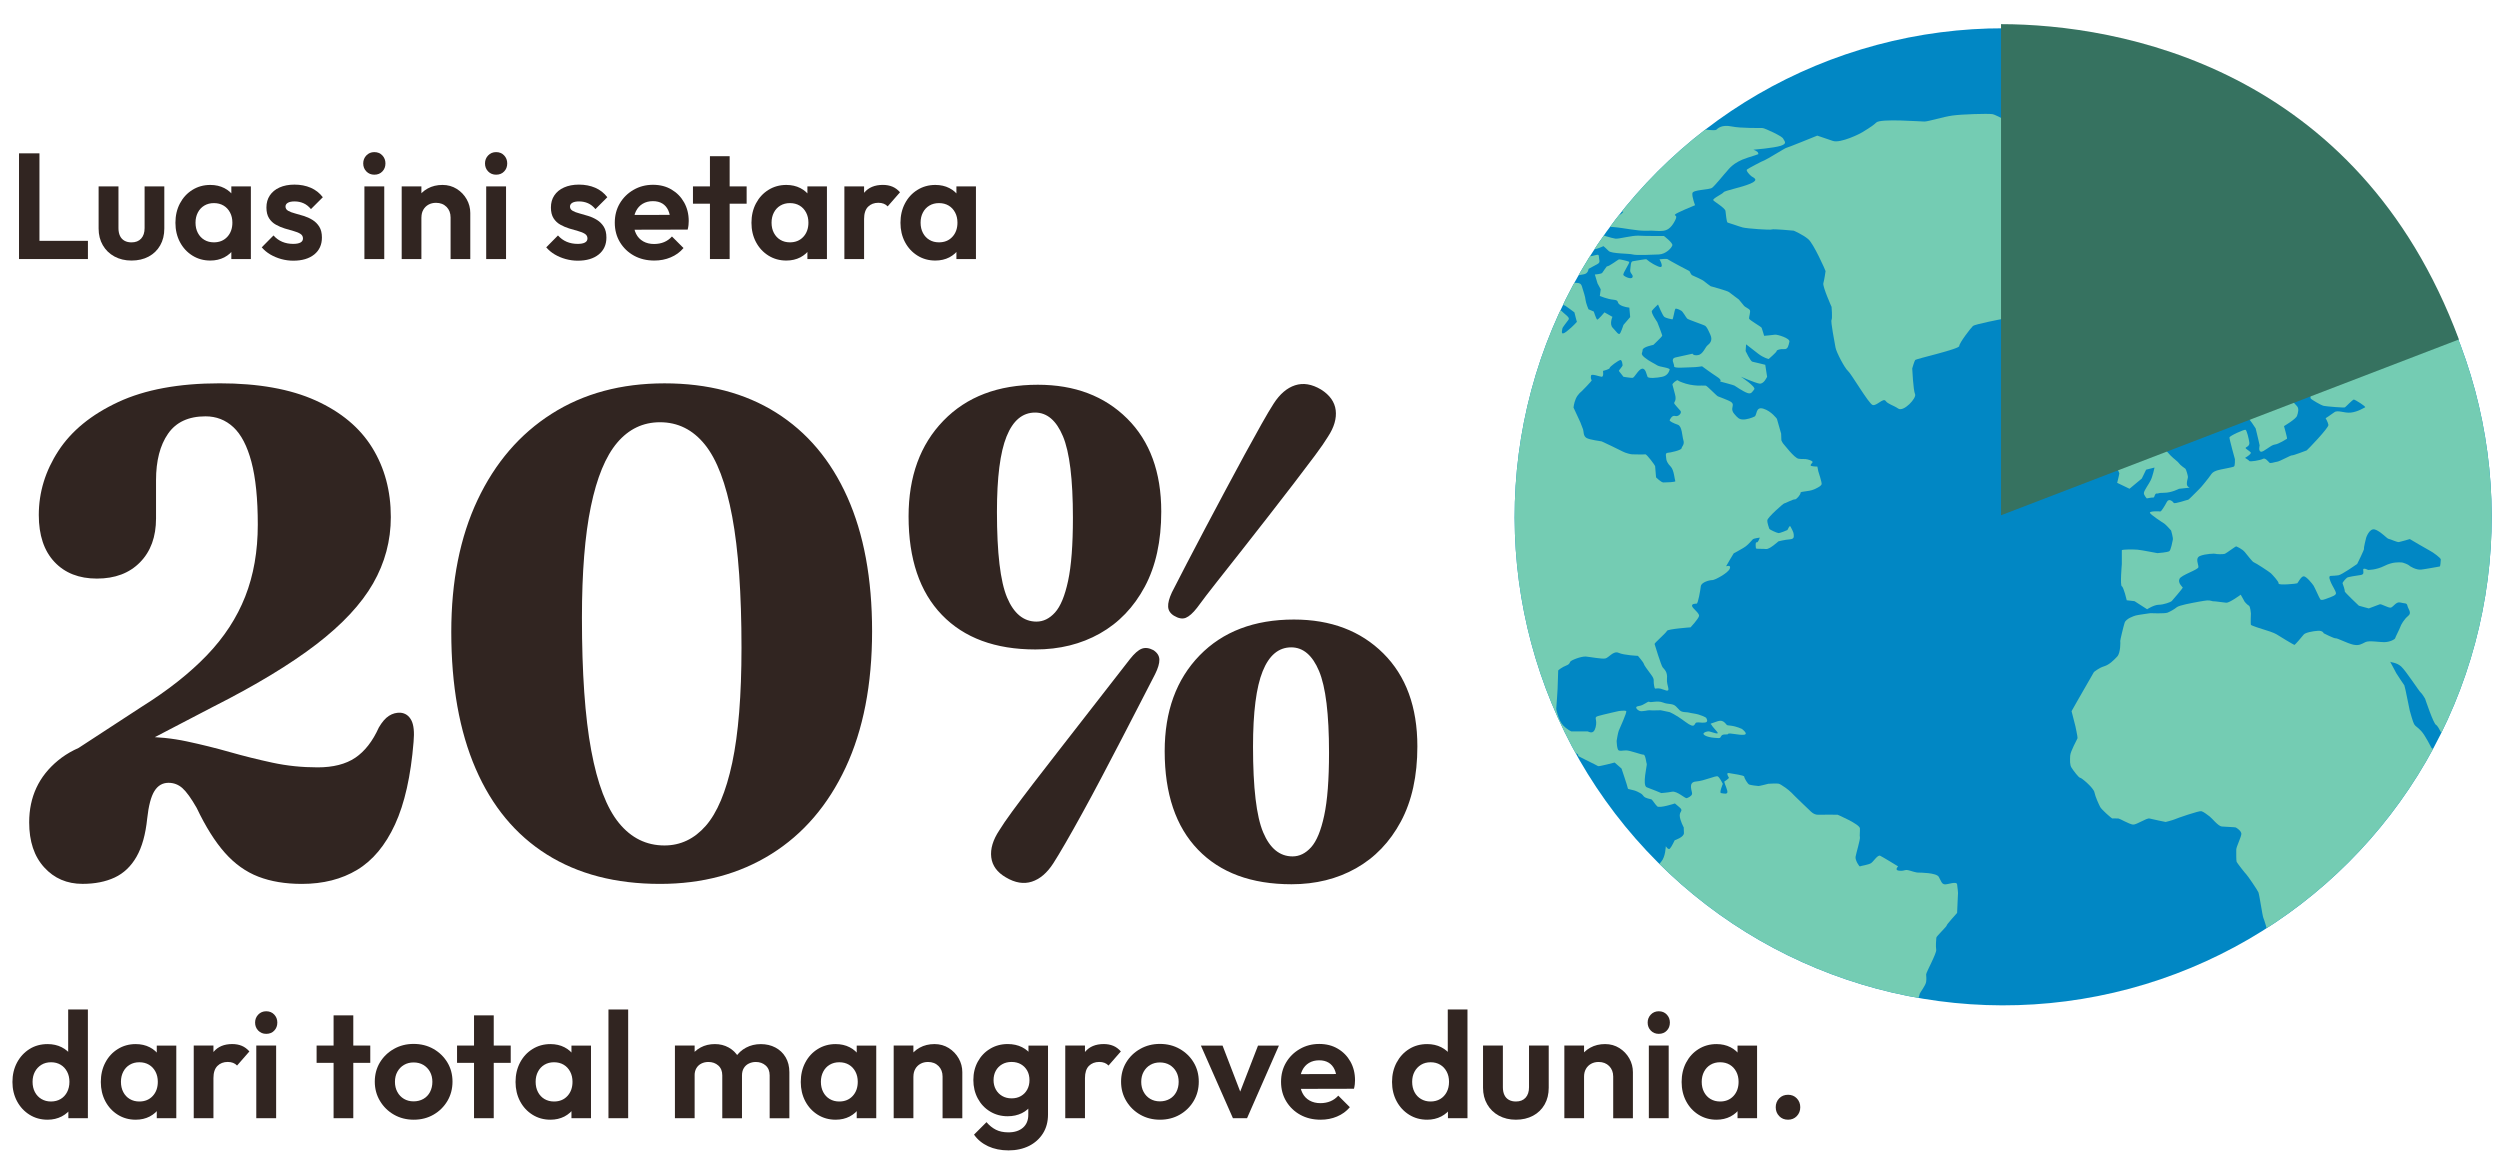 <?xml version="1.0" encoding="utf-8"?>
<!-- Generator: Adobe Illustrator 29.6.1, SVG Export Plug-In . SVG Version: 9.03 Build 0)  -->
<svg version="1.1" id="Layer_1" xmlns="http://www.w3.org/2000/svg" xmlns:xlink="http://www.w3.org/1999/xlink" x="0px" y="0px"
	 viewBox="0 0 715.41 332.94" style="enable-background:new 0 0 715.41 332.94;" xml:space="preserve">
<style type="text/css">
	.Drop_x0020_Shadow{fill:none;}
	.Outer_x0020_Glow_x0020_5_x0020_pt{fill:none;}
	.Blue_x0020_Neon{fill:none;stroke:#8AACDA;stroke-width:7;stroke-linecap:round;stroke-linejoin:round;}
	.Chrome_x0020_Highlight{fill:url(#SVGID_1_);stroke:#FFFFFF;stroke-width:0.363;stroke-miterlimit:1;}
	.Jive_GS{fill:#FFDD00;}
	.Alyssa_GS{fill:#A6D0E4;}
	.st0{fill:#39ADE3;}
	.st1{opacity:0.3;fill:#39ADE3;}
	.st2{opacity:0.39;fill:#FFFFFF;}
	.st3{opacity:0.79;fill:#FFFFFF;}
	.st4{fill:#367260;}
	.st5{fill:#0D4351;}
	.st6{fill:#CEF5F8;}
	.st7{filter:url(#Adobe_OpacityMaskFilter);}
	.st8{opacity:0.52;mask:url(#SVGID_00000112618088610665648430000006898981902069586075_);fill:#367260;}
	.st9{fill:none;}
	.st10{fill:#FFFFFF;}
	.st11{fill:#325650;}
	.st12{fill:#312521;}
	.st13{opacity:0.3;}
	.st14{fill:#367260;stroke:#FFFFFF;stroke-linecap:round;stroke-linejoin:round;stroke-miterlimit:10;}
	.st15{fill:#EFE6DB;}
	.st16{fill:#8CC6BA;}
	.st17{fill:#5D9F9E;}
	.st18{fill:#72B9B1;}
	.st19{fill:#F9F09E;}
	.st20{opacity:0.79;}
	.st21{fill:#005789;}
	.st22{fill:#67B2A9;}
	.st23{opacity:0.5;fill:url(#SVGID_00000127758959038405754170000009219238715739761811_);}
	.st24{fill:#0187C4;}
	.st25{clip-path:url(#SVGID_00000134948061209173294420000009300516222677259156_);}
	.st26{fill-rule:evenodd;clip-rule:evenodd;fill:#74CCB3;}
	.st27{clip-path:url(#SVGID_00000164472450477202859680000014240865949759154306_);}
	.st28{filter:url(#Adobe_OpacityMaskFilter_00000075154696996774136550000006988380628027590050_);}
	.st29{opacity:0.4;mask:url(#SVGID_00000091008720045171982380000002724914492992750498_);fill:#0D4351;}
	.st30{fill:#F7C377;}
	.st31{fill:#1A9169;}
	.st32{fill:none;stroke:#1A9169;stroke-width:7;stroke-linecap:round;stroke-linejoin:round;stroke-miterlimit:10;}
	.st33{fill:none;stroke:#F7C377;stroke-width:7;stroke-miterlimit:10;}
	.st34{fill:#F8B343;}
	.st35{fill:#E6E9E9;}
	.st36{fill:#FC5A3A;}
	.st37{fill:#3C3D41;}
	.st38{fill:#B1BDC0;}
	.st39{opacity:0.56;fill:#A3A1A8;}
	.st40{fill:#99A6B9;}
	.st41{fill:#9BB726;}
	.st42{fill:#6D8818;}
	.st43{fill:#5C2920;}
	.st44{fill:#532417;}
	.st45{clip-path:url(#SVGID_00000160904903829056740720000016029518382855687097_);}
	.st46{fill:#0E4552;}
	.st47{fill:#41AFB3;}
	.st48{fill:#14444E;}
	.st49{fill:#4B9589;}
	.st50{fill:#3A7874;}
	.st51{fill:#9DC16A;}
	.st52{fill:#9DC06F;}
	.st53{fill:#45837E;}
	.st54{fill:#9CC26D;}
	.st55{fill:#44847C;}
	.st56{fill:#A1C56C;}
	.st57{fill:#9CC271;}
	.st58{fill:#9FC36E;}
	.st59{fill:#347A70;}
	.st60{fill:#A5C576;}
	.st61{fill:#9CC275;}
	.st62{fill:#A0C378;}
	.st63{fill:#A6C577;}
	.st64{fill:#9DBF72;}
	.st65{fill:#A6C875;}
	.st66{fill:#9BBF74;}
	.st67{fill:#A6C77D;}
	.st68{fill:#A4CB78;}
	.st69{fill:#98C26E;}
	.st70{fill:#A8C674;}
	.st71{fill:#9DC473;}
	.st72{fill:#4D9F71;}
	.st73{fill:#5EA270;}
	.st74{fill:#58A789;}
	.st75{fill:#2D5659;}
	.st76{fill:#498780;}
	.st77{fill:#3A6E6D;}
	.st78{fill:#5D9D70;}
	.st79{fill:#9CC06C;}
	.st80{fill:#9FC06B;}
	.st81{fill:#438D81;}
	.st82{fill:#9BC06C;}
	.st83{fill:#A0C36F;}
	.st84{fill:#0F4550;}
	.st85{fill:#427471;}
	.st86{fill:#9FC06E;}
	.st87{fill:#4F9970;}
	.st88{fill:#337974;}
	.st89{fill:#9EC475;}
	.st90{fill:#A2C571;}
	.st91{fill:#A1C46B;}
	.st92{fill:#9EC375;}
	.st93{fill:#9EC46C;}
	.st94{fill:#A3C773;}
	.st95{fill:#A7C575;}
	.st96{fill:#A4C671;}
	.st97{fill:#A4C672;}
	.st98{fill:#A3C96D;}
	.st99{fill:#8CB689;}
	.st100{fill:#9AC779;}
	.st101{fill:#124D4E;}
	.st102{fill:#0E434E;}
	.st103{fill:#99B97C;}
	.st104{fill:#A7C36C;}
	.st105{fill:#A1C57B;}
	.st106{fill:#2F595C;}
	.st107{fill:#12424E;}
	.st108{fill:#184750;}
	.st109{fill:#12454D;}
	.st110{fill:#0F464D;}
	.st111{fill:#144F51;}
	.st112{fill:#174858;}
	.st113{fill:#A4C772;}
	.st114{fill:#0F4855;}
	.st115{fill:#41AEB2;}
	.st116{filter:url(#Adobe_OpacityMaskFilter_00000061446555876221204580000007761623327457492655_);}
	.st117{opacity:0.4;mask:url(#SVGID_00000144335934669894575050000002117841455530460820_);fill:#0D4351;}
	.st118{clip-path:url(#SVGID_00000133512259235362760370000006435498272243509673_);}
	.st119{fill-rule:evenodd;clip-rule:evenodd;fill:#BAE5D1;}
	.st120{fill-rule:evenodd;clip-rule:evenodd;fill:#413F2C;}
	.st121{opacity:0.02;fill-rule:evenodd;clip-rule:evenodd;fill:#FFFFFF;}
	.st122{fill:#4D962C;}
	.st123{fill:#418B32;}
	.st124{fill:#035D43;}
	.st125{fill:#50CBAC;}
	.st126{fill:#2D8833;}
	.st127{fill:#256A39;}
	.st128{fill:#0A6140;}
	.st129{fill:#085E41;}
	.st130{fill:#41A22C;}
	.st131{fill:#1D7934;}
	.st132{fill:#4F952A;}
	.st133{fill:#1F773A;}
	.st134{fill:#55962C;}
	.st135{fill:#99C631;}
	.st136{fill:#288034;}
	.st137{fill:#A1CD30;}
	.st138{fill:#398D31;}
	.st139{fill:#ACCE33;}
	.st140{fill:#A5CD33;}
	.st141{fill:#75AD2D;}
	.st142{fill:#B8D23D;}
	.st143{fill:#67AB2E;}
	.st144{fill:#ACCC30;}
	.st145{fill:#7AAC29;}
	.st146{fill:#7AB231;}
	.st147{fill:#66A92E;}
	.st148{fill:#ABCA3A;}
	.st149{fill:#A8CB33;}
	.st150{fill:#69AA2D;}
	.st151{fill:#035E41;}
	.st152{fill:#517C3E;}
	.st153{fill:#4E7C40;}
	.st154{fill:#045B42;}
	.st155{fill:#F7FAE9;}
	.st156{fill:#2C8033;}
	.st157{fill:#0E6340;}
	.st158{fill:#267E37;}
	.st159{fill:#1F7E3C;}
	.st160{fill:#0B683C;}
	.st161{fill:#075D45;}
	.st162{fill:#9EC832;}
	.st163{fill:#A4C730;}
	.st164{fill:#0B6844;}
	.st165{fill:#70AB2F;}
	.st166{fill:#76AF36;}
	.st167{fill:#C2DDB3;}
	.st168{fill:#D7E6B2;}
	.st169{fill:#045D41;}
	.st170{fill:#076140;}
	.st171{fill:#83B733;}
	.st172{fill:#237C36;}
	.st173{fill:#07633D;}
	.st174{fill:#519932;}
	.st175{fill:#418D32;}
	.st176{fill:#94BE31;}
	.st177{fill:#539B2E;}
	.st178{fill:#6AA830;}
	.st179{fill:#4B9E2D;}
	.st180{fill:#08623D;}
	.st181{fill:#CFDDC3;}
	.st182{fill:#A9CD32;}
	.st183{fill:#318030;}
	.st184{fill:#659B30;}
	.st185{fill:#CEE3C0;}
	.st186{fill:#A7C780;}
	.st187{fill:#3E9031;}
	.st188{fill:#F3E567;}
	.st189{fill:#469B2E;}
	.st190{fill:#629B47;}
	.st191{fill:#5BA02F;}
	.st192{fill:#315A38;}
	.st193{fill:#529730;}
	.st194{fill:#045D40;}
	.st195{fill:#CCDEA5;}
	.st196{fill:#8FAE42;}
	.st197{fill:#7BB133;}
	.st198{fill:#549030;}
	.st199{fill:#4E9832;}
	.st200{fill:#7CAB31;}
	.st201{fill:#055F45;}
	.st202{fill:#DDE64D;}
	.st203{fill:#076147;}
	.st204{fill:#055F43;}
	.st205{fill:#65A539;}
	.st206{fill:#025E43;}
	.st207{fill:#185324;}
	.st208{fill:#0A5A42;}
	.st209{fill:#4A9837;}
	.st210{fill:#B1CF3C;}
	.st211{fill:#EBFCFB;}
	.st212{fill:#058160;}
	.st213{fill:#54C9AE;}
	.st214{fill:#54CBAD;}
	.st215{fill:#078462;}
	.st216{fill:#47CDAB;}
	.st217{fill:#49CFAC;}
	.st218{fill:#F9F9E4;}
	.st219{fill:#015E41;}
	.st220{fill:#096040;}
	.st221{fill:#035E42;}
	.st222{fill:#478336;}
	.st223{fill:#4A8D3D;}
	.st224{fill:#77B02F;}
	.st225{fill:#0C6D3D;}
	.st226{fill:#106F39;}
	.st227{fill:#147638;}
	.st228{fill:#86B12D;}
	.st229{fill:#066141;}
	.st230{fill:#6BA639;}
	.st231{fill:#D7EBC7;}
	.st232{fill:#277E31;}
	.st233{fill:#237C33;}
	.st234{fill:#368631;}
	.st235{fill:#2B8332;}
	.st236{fill:#3F912E;}
	.st237{fill:#237E33;}
	.st238{fill:#BADA34;}
	.st239{fill:#72AC30;}
	.st240{fill:#99C42E;}
	.st241{fill:#82B62E;}
	.st242{fill:#318730;}
	.st243{fill:#71AE31;}
	.st244{fill:#428634;}
	.st245{fill:#DFDF51;}
	.st246{fill:#297C31;}
	.st247{fill:#509E30;}
	.st248{fill:#90BE32;}
	.st249{fill:#64A431;}
	.st250{fill:#14713C;}
	.st251{fill:#CCDF37;}
	.st252{fill:#9BC52F;}
	.st253{fill:#68AC31;}
	.st254{fill:#68A630;}
	.st255{fill:#64A62F;}
	.st256{fill:#99C130;}
	.st257{fill:#6AAC30;}
	.st258{fill:#4B8234;}
	.st259{fill:#9AC430;}
	.st260{fill:#98C631;}
	.st261{fill:#7FB630;}
	.st262{fill:#61A32D;}
	.st263{fill:#6EAD31;}
	.st264{fill:#19733A;}
	.st265{fill:#64A82F;}
	.st266{fill:#90BB2D;}
	.st267{fill:#71AB33;}
	.st268{fill:#CFDD4C;}
	.st269{fill:#2B8834;}
	.st270{fill:#559C2D;}
	.st271{fill:#257B34;}
	.st272{fill:#91C032;}
	.st273{fill:#227937;}
	.st274{fill:#74B22C;}
	.st275{fill:#2A8032;}
	.st276{fill:#5D9F2C;}
	.st277{fill:#388430;}
	.st278{fill:#A5C831;}
	.st279{fill:#207935;}
	.st280{fill:#9CC42F;}
	.st281{fill:#9FC830;}
	.st282{fill:#5EA22E;}
	.st283{fill:#439530;}
	.st284{fill:#B0D339;}
	.st285{fill:#E5E450;}
	.st286{fill:#3B9430;}
	.st287{fill:#328930;}
	.st288{fill:#90BE34;}
	.st289{fill:#287836;}
	.st290{fill:#519D30;}
	.st291{fill:#C8E038;}
	.st292{fill:#539A2B;}
	.st293{fill:#2D8A31;}
	.st294{fill:#5AA534;}
	.st295{fill:#7AB828;}
	.st296{fill:#99C235;}
	.st297{fill:#D0DA36;}
	.st298{fill:#91C331;}
	.st299{fill:#C5DC3D;}
	.st300{fill:#A6CF35;}
	.st301{fill:#6BAA2F;}
	.st302{fill:#11723C;}
	.st303{fill:#A9CE2C;}
	.st304{fill:#42962B;}
	.st305{fill:#60A333;}
	.st306{fill:#7DB42C;}
	.st307{fill:#117037;}
	.st308{fill:#489F2B;}
	.st309{fill:#86BA32;}
	.st310{fill:#99C32F;}
	.st311{fill:#3E9E31;}
	.st312{fill:#EEEF89;}
	.st313{fill:#349332;}
	.st314{fill:#1B7F38;}
	.st315{fill:#70AF30;}
	.st316{fill:#2C842B;}
	.st317{fill:#A5D497;}
	.st318{fill:#AFCD89;}
	.st319{fill:#3E7944;}
	.st320{fill:#3A6F37;}
	.st321{fill:#385743;}
	.st322{fill:#5DC39F;}
	.st323{fill:#4CCCA9;}
	.st324{fill:#0A6948;}
	.st325{fill:#55CAAD;}
	.st326{fill:#035E40;}
	.st327{fill:#025D40;}
	.st328{fill:#087655;}
	.st329{fill:#52CCAC;}
	.st330{fill:#E0B76A;}
	.st331{fill:#025E41;}
	.st332{fill:#E3B771;}
	.st333{fill:#616734;}
	.st334{fill:#025E42;}
	.st335{fill:#035F43;}
	.st336{fill:#016042;}
	.st337{fill:#D1B38C;}
	.st338{fill:#54C9AC;}
	.st339{fill:#53CAAC;}
	.st340{fill:#025D3F;}
	.st341{fill:#025E40;}
	.st342{fill:#ECCD78;}
	.st343{fill:#025F42;}
	.st344{fill:#087453;}
	.st345{fill:#035F3E;}
	.st346{fill:#438F32;}
	.st347{fill:#035F41;}
	.st348{fill:#4F6F37;}
	.st349{fill:#B7AC73;}
	.st350{fill:#409430;}
	.st351{fill:#045C3E;}
	.st352{fill:#E2BE66;}
	.st353{fill:#025C42;}
	.st354{fill:#D1B175;}
	.st355{fill:#045B40;}
	.st356{fill:#73883C;}
	.st357{fill:#496531;}
	.st358{fill:#305C34;}
	.st359{fill:#C6AE85;}
	.st360{fill:#C6AB8E;}
	.st361{fill:#026040;}
	.st362{fill:#DCBA87;}
	.st363{fill:#46823A;}
	.st364{fill:#E1B163;}
	.st365{fill:#CDBA8E;}
	.st366{fill:#54CDAB;}
	.st367{fill:#A7956A;}
	.st368{fill:#0C6C4E;}
	.st369{fill:#398D50;}
	.st370{fill:#D9BB8A;}
	.st371{fill:#055A42;}
	.st372{fill:#66883D;}
	.st373{fill:#48A630;}
	.st374{fill:#0A5D30;}
	.st375{fill:#16643C;}
	.st376{fill:#216241;}
	.st377{fill:#478047;}
	.st378{fill:#085430;}
	.st379{fill:#64D1B0;}
	.st380{fill:#217C30;}
	.st381{fill:#76DEC0;}
	.st382{fill:#FAF9E4;}
	.st383{fill:#53CBAC;}
	.st384{fill:#F8F8E6;}
	.st385{fill:#4DCDAB;}
	.st386{fill:#50CDAD;}
	.st387{fill:#097251;}
	.st388{fill:#51C9AD;}
	.st389{fill:#F8F9E7;}
	.st390{fill:#117051;}
	.st391{fill:#53C9A7;}
	.st392{fill:#5F4F3A;}
	.st393{fill:#56CCAC;}
	.st394{fill:#675E45;}
	.st395{fill:#3A6246;}
	.st396{fill:#D9F7E7;}
	.st397{fill:#478A3A;}
	.st398{fill:#70A52F;}
	.st399{fill:#7AAC36;}
	.st400{fill:#4E982E;}
	.st401{fill:#42902F;}
	.st402{fill:#68AB2E;}
	.st403{fill:#0C6E3E;}
	.st404{fill:#107A38;}
	.st405{fill:#8BBC33;}
	.st406{fill:#EBE652;}
	.st407{fill:#C3D63C;}
	.st408{fill:#8FC131;}
	.st409{fill:#7BB22D;}
	.st410{fill:#05603C;}
	.st411{fill:#E3E75B;}
	.st412{fill:#5DA632;}
	.st413{fill:#046342;}
	.st414{fill:#0A5D3B;}
	.st415{fill:#B0D438;}
	.st416{fill:#CEE9B9;}
	.st417{fill:#B7DC97;}
	.st418{fill:#B9DA9A;}
	.st419{fill:#3C8D2E;}
	.st420{fill:#1A7D38;}
	.st421{fill:#4F992E;}
	.st422{fill:#CAE2C2;}
	.st423{fill:#D8F0B8;}
	.st424{fill:#A0C596;}
	.st425{fill:#C9E896;}
	.st426{fill:#B3D696;}
	.st427{fill:#B7D98E;}
	.st428{fill:#5CA130;}
	.st429{fill:#459333;}
	.st430{fill:#A8C538;}
	.st431{fill:#0D6441;}
	.st432{fill:#0A6A40;}
	.st433{fill:#125A35;}
	.st434{fill:#DCEDC9;}
	.st435{fill:#CDDDC1;}
	.st436{fill:#B3CB8E;}
	.st437{fill:#D5E868;}
	.st438{fill:#398F2C;}
	.st439{fill:#68A830;}
	.st440{fill:#62AA31;}
	.st441{fill:#62A630;}
	.st442{fill:#D0E5C4;}
	.st443{fill:#C0D63F;}
	.st444{fill:#07613E;}
	.st445{fill:#0C6442;}
	.st446{fill:#0F5822;}
	.st447{fill:#D6EBCE;}
	.st448{fill:#388731;}
	.st449{fill:#3E8932;}
	.st450{fill:#70A329;}
	.st451{fill:#08603F;}
	.st452{fill:#7AAC27;}
	.st453{fill:#409030;}
	.st454{fill:#71AD27;}
	.st455{fill:#CBE2B6;}
	.st456{fill:#187238;}
	.st457{fill:#2E8534;}
	.st458{fill:#5CA533;}
	.st459{fill:#A3C730;}
	.st460{fill:#035D3F;}
	.st461{fill:#449039;}
	.st462{fill:#15643C;}
	.st463{fill:#DAEDA1;}
	.st464{fill:#076A40;}
	.st465{fill:#347E38;}
	.st466{fill:#8AB880;}
	.st467{fill:#E0E8D2;}
	.st468{fill:#B9D532;}
	.st469{fill:#63AA2D;}
	.st470{fill:#75B033;}
	.st471{fill:#78B330;}
	.st472{fill:#6DAF32;}
	.st473{fill:#F2EB74;}
	.st474{fill:#93C52D;}
	.st475{fill:#338E38;}
	.st476{fill:#649C2A;}
	.st477{fill:#2B8730;}
	.st478{fill:#6BA732;}
	.st479{fill:#0B713D;}
	.st480{fill:#79B431;}
	.st481{fill:#6BAF31;}
	.st482{fill:#CBE03C;}
	.st483{fill:#277830;}
	.st484{fill:#389030;}
	.st485{fill:#E5E27F;}
	.st486{fill:#1F5F24;}
	.st487{fill:#CEEABB;}
	.st488{fill:#197537;}
	.st489{fill:#177C3A;}
	.st490{fill:#67A95D;}
	.st491{fill:#69AB2F;}
	.st492{fill:#0E5B2F;}
	.st493{fill:#96C667;}
	.st494{fill:#C5DE37;}
	.st495{fill:#47992F;}
	.st496{fill:#D4E890;}
	.st497{fill:#A3DC7C;}
	.st498{fill:#4BD1A7;}
	.st499{fill:#4FCCAC;}
	.st500{fill:#29402D;}
	.st501{fill:#653424;}
	.st502{fill:#448F30;}
	.st503{fill:#3F8F2F;}
	.st504{fill:#E6CF8B;}
	.st505{fill:#4C9530;}
	.st506{fill:#589730;}
	.st507{fill:#CED748;}
	.st508{fill:#72A632;}
	.st509{fill:#026041;}
	.st510{fill:#B5CB46;}
	.st511{fill:#BAB85F;}
	.st512{fill:#257834;}
	.st513{fill:#CEDA60;}
	.st514{fill:#56CBAE;}
	.st515{fill:#54CDAD;}
	.st516{fill:#58CBAB;}
	.st517{fill:#F4FAE8;}
	.st518{fill:#42CDA6;}
	.st519{fill:#5A4735;}
	.st520{fill:#54C8AB;}
	.st521{fill:#145A3D;}
	.st522{fill:#47C59D;}
	.st523{fill:#CEF8E3;}
	.st524{fill:#68C8AF;}
	.st525{fill:#E4E668;}
	.st526{fill:#EBCCAB;}
	.st527{fill:#8FC02A;}
	.st528{fill:#F6F8E2;}
	.st529{fill:#045D42;}
	.st530{fill:#BFD343;}
	.st531{fill:#035F40;}
	.st532{fill:#E5E660;}
	.st533{fill:#036040;}
	.st534{fill:#499432;}
	.st535{fill:#065E3E;}
	.st536{fill:#95C034;}
	.st537{fill:#0A5D33;}
	.st538{fill:#035D3E;}
	.st539{fill:#82B53C;}
	.st540{fill:#2F7938;}
	.st541{fill:#136939;}
	.st542{fill:#519C30;}
	.st543{fill:#D0DC40;}
	.st544{fill:#87B731;}
	.st545{fill:#03603E;}
	.st546{fill:#23543F;}
	.st547{fill:#186936;}
	.st548{fill:#085C35;}
	.st549{fill:#AEB35B;}
	.st550{fill:#89B733;}
	.st551{fill:#08603B;}
	.st552{fill:#71A52D;}
	.st553{fill:#C1D842;}
	.st554{fill:#C2D741;}
	.st555{fill:#4FA431;}
	.st556{fill:#09693B;}
	.st557{fill:#C5DE43;}
	.st558{fill:#B7CD3E;}
	.st559{fill:#C0DB3A;}
	.st560{fill:#C3E13D;}
	.st561{fill:#BCD137;}
	.st562{fill:#C1D545;}
	.st563{fill:#065E39;}
	.st564{fill:#618E3E;}
	.st565{fill:#439B2D;}
	.st566{fill:#579C35;}
	.st567{fill:#6CAB2E;}
	.st568{fill:#156F3F;}
	.st569{fill:#085D3E;}
	.st570{fill:#ECEE65;}
	.st571{fill:#1D6E32;}
	.st572{fill:#309C32;}
	.st573{fill:#0B5530;}
	.st574{fill:#247138;}
	.st575{fill:#59AA3D;}
	.st576{fill:#196439;}
	.st577{fill:#0F6830;}
	.st578{fill:#3C8040;}
	.st579{fill:#44913A;}
	.st580{fill:#135C2A;}
	.st581{fill:#164724;}
	.st582{fill:#055E42;}
	.st583{fill:#4C8C32;}
	.st584{fill:#6A933C;}
	.st585{fill:#C5DC36;}
	.st586{fill:#88BD2F;}
	.st587{fill:#AECE3A;}
	.st588{fill:#C9B98B;}
	.st589{fill:#015C42;}
	.st590{fill:#C29E57;}
	.st591{fill:#4B9333;}
	.st592{fill:#7BAD33;}
	.st593{fill:#AFCD3B;}
	.st594{fill:#0A593C;}
	.st595{fill:#479339;}
	.st596{fill:#0C6441;}
	.st597{fill:#12703E;}
	.st598{fill:#6FA12E;}
	.st599{fill:#F5F8EA;}
	.st600{fill:#3B8D30;}
	.st601{fill:#01613F;}
	.st602{fill:#96C637;}
	.st603{fill:#489532;}
	.st604{fill:#046040;}
	.st605{fill:#3A8F30;}
	.st606{fill:#529432;}
	.st607{fill:#2F543B;}
	.st608{fill:#055D43;}
	.st609{fill:#0E5E40;}
	.st610{fill:#105E40;}
	.st611{fill:#ADD23A;}
	.st612{fill:#EECDAD;}
	.st613{fill:#8AB538;}
	.st614{fill:#298131;}
	.st615{fill:#8CC12B;}
	.st616{fill:#BEDC36;}
	.st617{fill:#4D943B;}
	.st618{fill:#5DA430;}
	.st619{fill:#51A135;}
	.st620{fill:#CED44F;}
	.st621{fill:#E0DF5F;}
	.st622{fill:#DDD657;}
	.st623{fill:#177F37;}
	.st624{fill:#61AA2F;}
	.st625{fill:#0E623D;}
	.st626{fill:#ACCC39;}
	.st627{fill:#B0C93E;}
	.st628{fill:#3A8F37;}
	.st629{fill:#589C36;}
	.st630{fill:#429633;}
	.st631{fill:#1D6C32;}
	.st632{fill:#025B3E;}
	.st633{fill:#AEC539;}
	.st634{fill:#0D6737;}
	.st635{fill:#25692E;}
	.st636{fill:#0A5A32;}
	.st637{fill:#01623F;}
	.st638{fill:#8BC03F;}
	.st639{fill:#5E6430;}
	.st640{fill:#D0BD4D;}
	.st641{fill:#85B733;}
	.st642{fill:#045E3F;}
	.st643{fill:#166135;}
	.st644{fill:#105634;}
	.st645{fill:#5A6139;}
	.st646{fill:#D0CE5B;}
	.st647{fill:#026141;}
	.st648{fill:#3E8B31;}
	.st649{fill:#076540;}
	.st650{fill:#7BB032;}
	.st651{fill:#046736;}
	.st652{fill:#469931;}
	.st653{fill:#2A7B53;}
	.st654{fill:#479233;}
	.st655{fill:#167235;}
	.st656{fill:#73A436;}
	.st657{fill:#0C5F41;}
	.st658{fill:#166635;}
	.st659{fill:#055A44;}
	.st660{fill:#025D42;}
	.st661{fill:#C7B782;}
	.st662{fill:#F2F9EC;}
	.st663{fill:#F2F9E8;}
	.st664{fill:#2C3F2F;}
	.st665{fill:#51CCAF;}
	.st666{fill:#51CCAB;}
	.st667{fill:#F8F8E3;}
	.st668{fill:#E5F6E6;}
	.st669{fill:#0D6D4B;}
	.st670{fill:#5ECFA2;}
	.st671{fill:#5A8A38;}
	.st672{fill:#136340;}
	.st673{fill:#066343;}
	.st674{fill:#318530;}
	.st675{fill:#106B3A;}
	.st676{fill:#0A723E;}
	.st677{fill:#117240;}
	.st678{fill:#CDE2C1;}
	.st679{fill:#025F3F;}
	.st680{fill:#E3E74A;}
	.st681{fill:#46AE33;}
	.st682{fill:#4D9724;}
	.st683{fill:#368C32;}
	.st684{fill:#E5E14D;}
	.st685{fill:#116332;}
	.st686{fill:#2B8739;}
	.st687{fill:#C1DA3A;}
	.st688{fill:#62B234;}
	.st689{fill:#539C30;}
	.st690{fill:#73AC2F;}
	.st691{fill:#1F7A37;}
	.st692{fill:#0F6B3D;}
	.st693{fill:#0C653C;}
	.st694{fill:#B5D633;}
	.st695{fill:#6EAD2F;}
	.st696{fill:#339635;}
	.st697{fill:#CDE3BD;}
	.st698{fill:#90BA32;}
	.st699{fill:#A2CB34;}
	.st700{fill:#EAE464;}
	.st701{fill:#C7D43E;}
	.st702{fill:#ADC933;}
	.st703{fill:#B1CA3E;}
	.st704{fill:#A8C534;}
	.st705{fill:#6BB031;}
	.st706{fill:#DBE54C;}
	.st707{fill:#99CA3A;}
	.st708{fill:#1F8439;}
	.st709{fill:#C8DE3B;}
	.st710{fill:#1B662A;}
	.st711{fill:#D3EAC9;}
	.st712{fill:#DEEDCD;}
	.st713{fill:#DDEDC8;}
	.st714{fill:#62A52C;}
	.st715{fill:#B9D43A;}
	.st716{fill:#7CB12E;}
	.st717{fill:#3A8D2A;}
	.st718{fill:#378629;}
	.st719{fill:#066040;}
	.st720{fill:#408F32;}
	.st721{fill:#79B138;}
	.st722{fill:#056541;}
	.st723{fill:#0A7138;}
	.st724{fill:#247722;}
	.st725{fill:#B9D438;}
	.st726{fill:#449430;}
	.st727{fill:#71AB32;}
	.st728{fill:#237C35;}
	.st729{fill:#D5EA79;}
	.st730{fill:#418C30;}
	.st731{fill:#036041;}
	.st732{fill:#3F8F2D;}
	.st733{fill:#CDB154;}
	.st734{fill:#F0E46D;}
	.st735{fill:#41902F;}
	.st736{fill:#96C12E;}
	.st737{fill:#6BAF42;}
	.st738{fill:#BFD73D;}
	.st739{fill:#73AD2F;}
	.st740{fill:#46992D;}
	.st741{fill:#509D2E;}
	.st742{fill:#E2E155;}
	.st743{fill:#95C733;}
	.st744{fill:#A2C634;}
	.st745{fill:#98C532;}
	.st746{fill:#0F6B3E;}
	.st747{fill:#D3E54D;}
	.st748{fill:#C0D839;}
	.st749{fill:#07633A;}
	.st750{fill:#277829;}
	.st751{fill:#1F6F2C;}
	.st752{fill:#488C25;}
	.st753{fill:#DDEBCF;}
	.st754{fill:#CFDF3E;}
	.st755{fill:#68AD33;}
	.st756{fill:#CCDE37;}
	.st757{fill:#04653A;}
	.st758{fill:#509035;}
	.st759{fill:#9CCC2F;}
	.st760{fill:#D8EBD0;}
	.st761{fill:#50CFA5;}
	.st762{fill:#54CAAD;}
	.st763{fill:#4ECBAD;}
	.st764{fill:#CBE13F;}
	.st765{fill:#ACC241;}
	.st766{fill:#19622C;}
	.st767{fill:#116930;}
	.st768{fill:#669633;}
	.st769{fill:#51B92E;}
	.st770{fill:#98C634;}
	.st771{fill:#0A5F3B;}
	.st772{fill:#479439;}
	.st773{fill:#035F3F;}
	.st774{fill:#487A38;}
	.st775{fill:#E8E66A;}
	.st776{fill:#529533;}
	.st777{fill:#F0FAEA;}
	.st778{fill:#DEBA69;}
	.st779{fill:#4CA14E;}
	.st780{fill:#4A9731;}
	.st781{fill:#A6D139;}
	.st782{fill:#D8DE55;}
	.st783{fill:#B3CA41;}
	.st784{fill:#3F8F3E;}
	.st785{fill:#0B6B37;}
	.st786{fill:#73B52F;}
	.st787{fill:#0D6938;}
	.st788{fill:#7FAA31;}
	.st789{fill:#0B613A;}
	.st790{fill:#0B6538;}
	.st791{fill:#03623D;}
	.st792{fill:#518439;}
	.st793{fill:#035D3D;}
	.st794{fill:#C3DC3D;}
	.st795{fill:#287434;}
	.st796{fill:#91BA38;}
	.st797{fill:#0B6637;}
	.st798{fill:#46942F;}
	.st799{fill:#0B603E;}
	.st800{fill:#6CAC32;}
	.st801{fill:#085A39;}
	.st802{fill:#ECE762;}
	.st803{fill:#8BB130;}
	.st804{fill:#1F742D;}
	.st805{fill:#7FB734;}
	.st806{fill:#81B931;}
	.st807{fill:#3C903B;}
	.st808{fill:#6AB82D;}
	.st809{fill:#5BA337;}
	.st810{fill:#C2CC44;}
	.st811{fill:#175235;}
	.st812{fill:#76B543;}
	.st813{fill:#3A8C3A;}
	.st814{fill:#47953B;}
	.st815{fill:#65A533;}
	.st816{fill:#106537;}
	.st817{fill:#0C673E;}
	.st818{fill:#0D552B;}
	.st819{fill:#529331;}
	.st820{fill:#9BC438;}
	.st821{fill:#2D8F36;}
	.st822{fill:#0C6D41;}
	.st823{fill:#7EA334;}
	.st824{fill:#C7DB9A;}
	.st825{fill:#065D38;}
	.st826{fill:#085F3D;}
	.st827{fill:#66AD38;}
	.st828{fill:#217C36;}
	.st829{fill:#F2EE65;}
	.st830{fill:#0A5B39;}
	.st831{fill:#56A32C;}
	.st832{fill:#81B82E;}
	.st833{fill:#CADD40;}
	.st834{fill:#A3C633;}
	.st835{fill:#4C9634;}
	.st836{fill:#035F3A;}
	.st837{fill:#EDE552;}
	.st838{fill:#53A434;}
	.st839{fill:#085A3B;}
	.st840{fill:#429738;}
	.st841{fill:#1E6622;}
	.st842{fill:#93D7B4;}
	.st843{fill:#7CB133;}
	.st844{fill:#3F9133;}
	.st845{fill:#B7D03E;}
	.st846{fill:#387C27;}
	.st847{fill:#296C20;}
	.st848{fill:#3E8F36;}
	.st849{fill:#285E1E;}
	.st850{fill:#B5D23C;}
	.st851{fill:#B1D033;}
	.st852{fill:#0D6944;}
	.st853{fill:#115222;}
	.st854{fill:#ABA761;}
	.st855{fill:#71A829;}
	.st856{fill:#ACCD33;}
	.st857{fill:#0A5E3B;}
	.st858{fill:#428D2D;}
	.st859{fill:#42972D;}
	.st860{fill:#A9D236;}
	.st861{fill:#618D47;}
	.st862{fill:#04603D;}
	.st863{fill:#328431;}
	.st864{fill:#D5E142;}
	.st865{fill:#66A230;}
	.st866{fill:#05603D;}
	.st867{fill:#7BAC33;}
	.st868{fill:#88BB33;}
	.st869{fill:#246B2D;}
	.st870{fill:#9AB741;}
	.st871{fill:#BBD538;}
	.st872{fill:#DCE460;}
	.st873{fill:#0B612E;}
	.st874{fill:#378A31;}
	.st875{fill:#277B2F;}
	.st876{fill:#E2E96A;}
	.st877{fill:#E9EC71;}
	.st878{fill:#076139;}
	.st879{fill:#E3E660;}
	.st880{fill:#AECA3F;}
	.st881{fill:#01603E;}
	.st882{fill:#096341;}
	.st883{fill:#ACCC52;}
	.st884{fill:#53CAAD;}
	.st885{fill:#54C8AD;}
	.st886{fill-rule:evenodd;clip-rule:evenodd;fill:#092F32;}
	.st887{fill-rule:evenodd;clip-rule:evenodd;fill:#0E5C4F;}
	.st888{fill-rule:evenodd;clip-rule:evenodd;fill:#033B57;}
	.st889{fill-rule:evenodd;clip-rule:evenodd;fill:#54CBAD;}
	.st890{fill-rule:evenodd;clip-rule:evenodd;fill:#A7E1FF;}
	.st891{fill:#413F2C;}
	
		.st892{clip-path:url(#SVGID_00000070114242626841362710000014586807395518722184_);fill-rule:evenodd;clip-rule:evenodd;fill:#413F2C;}
	.st893{clip-path:url(#SVGID_00000070114242626841362710000014586807395518722184_);fill:#413F2C;}
	.st894{opacity:0.31;fill:#55CAAD;}
	.st895{clip-path:url(#SVGID_00000034070795100129648170000010737299321087712416_);fill:#39ADE3;}
	.st896{fill:#0079FC;}
	.st897{fill:#0062B2;}
	.st898{fill:#EE6200;}
	.st899{fill:#FF8C77;}
	.st900{opacity:0.4;fill:#FF8C77;}
	.st901{opacity:0.4;}
	.st902{opacity:0.6;fill:#FFFFFF;}
	.st903{fill:#292C31;}
	.st904{fill:#DC2A00;}
	.st905{fill:#A82A00;}
	.st906{fill:#FF433C;}
	.st907{opacity:0.4;fill:#FF433C;}
	.st908{fill:#F62D1A;}
	.st909{opacity:0.4;fill:#FFFFFF;}
	.st910{fill:#F3360F;}
	.st911{fill:#FF8A64;}
	.st912{fill:#7D593D;}
	.st913{opacity:0.4;fill:#7D593D;}
	.st914{fill:#DBDEE7;}
	.st915{fill:#FBC39A;}
	.st916{opacity:0.4;fill:#FBC39A;}
	.st917{fill:#FFFFFD;}
	.st918{fill:#FFE7C1;}
	.st919{opacity:0.5;fill:#FFFFFF;}
	.st920{fill:#072747;}
	.st921{fill:#AFC4D6;}
	.st922{opacity:0.4;fill:#AFC4D6;}
	.st923{opacity:0.8;fill:#4E8AA3;}
	.st924{fill:#A2ACCC;}
	.st925{opacity:0.3;fill:#FFFFFF;}
	.st926{fill:#184B74;}
	.st927{fill:#0A3643;}
	.st928{fill:#647751;}
	.st929{filter:url(#Adobe_OpacityMaskFilter_00000147184722698324730710000005204708927962911122_);}
	.st930{mask:url(#SVGID_00000094602304112296968430000011056350474486979721_);fill:#B5A08A;}
	.st931{filter:url(#Adobe_OpacityMaskFilter_00000141433117907423196450000004762741792116261819_);}
	.st932{mask:url(#SVGID_00000071524909403309927140000012622770415106774178_);fill:#B5A08A;}
	.st933{fill:#1A1D21;}
	.st934{fill:#18191A;}
	.st935{fill:#202123;}
	.st936{fill:#252728;}
	.st937{fill:#2A2C2D;}
	.st938{fill:#323333;}
	.st939{fill:#6F767A;}
	.st940{fill:#414547;}
	.st941{fill:#34383A;}
	.st942{fill:#222526;}
	.st943{fill:#2F383A;}
	.st944{fill:#37393A;}
	.st945{fill:#1C1D1E;}
	.st946{fill:#17181A;}
	.st947{fill:#1B1C1C;}
	.st948{fill:#181A1C;}
	.st949{fill:#2B2F32;}
	.st950{fill:#1F2121;}
	.st951{fill:#616D74;}
	.st952{fill:#303234;}
	.st953{fill:#202426;}
	.st954{fill:#292A2B;}
	.st955{fill:#111315;}
	.st956{fill:#0A0B0C;}
	.st957{fill:#1B1D1F;}
	.st958{fill:#1E2022;}
	.st959{fill:#2C2D30;}
	.st960{fill:#37383B;}
	.st961{fill:#333437;}
	.st962{fill:#1B1C1E;}
	.st963{fill:#101214;}
	.st964{fill:#1C1D1F;}
	.st965{fill:#2C2E31;}
	.st966{fill:#57585B;}
	.st967{fill:#2C2D31;}
	.st968{fill:#2B2D30;}
	.st969{fill:#222426;}
	.st970{fill:#36383B;}
	.st971{fill:#5D5D60;}
	.st972{fill:#1E1F21;}
	.st973{fill:#252729;}
	.st974{fill:#44474A;}
	.st975{fill:#7C7D81;}
	.st976{fill:#3B3D40;}
	.st977{fill:#17191B;}
	.st978{fill:#54545A;}
	.st979{fill:#57595C;}
	.st980{fill:#606165;}
	.st981{fill:#313236;}
	.st982{fill:#3C3E42;}
	.st983{fill:#252629;}
	.st984{fill:#292B2E;}
	.st985{fill:#46474A;}
	.st986{fill:#343639;}
	.st987{fill:#4F5053;}
	.st988{fill:#323335;}
	.st989{fill:#292C2F;}
	.st990{fill:#131415;}
	.st991{fill:#1A1B1E;}
	.st992{fill:#2A2C2F;}
	.st993{fill:#161719;}
	.st994{fill:#161618;}
	.st995{fill:#141516;}
	.st996{fill:#282A2C;}
	.st997{fill:#1F2022;}
	.st998{fill:#232427;}
	.st999{fill:#101113;}
	.st1000{fill:#181A1B;}
	.st1001{fill:#25272A;}
	.st1002{fill:#212223;}
	.st1003{fill:#191A1B;}
	.st1004{fill:#141517;}
	.st1005{fill:#070708;}
	.st1006{fill:#131416;}
	.st1007{fill:#2D2E31;}
	.st1008{fill:#0A0B0D;}
	.st1009{fill:#161819;}
	.st1010{fill:#303135;}
	.st1011{fill:#0D0E0E;}
	.st1012{fill:#313437;}
	.st1013{fill:#34373B;}
	.st1014{fill:#2E3033;}
	.st1015{fill:#111213;}
	.st1016{fill:#2C2F32;}
	.st1017{fill:#252628;}
	.st1018{fill:#45484C;}
	.st1019{fill:#1D1F20;}
	.st1020{fill:#333639;}
	.st1021{fill:#191A1C;}
	.st1022{fill:#464A4E;}
	.st1023{fill:#2F3133;}
	.st1024{fill:#303336;}
	.st1025{fill:#37393D;}
	.st1026{fill:#2F3033;}
	.st1027{fill:#27282B;}
	.st1028{fill:#3C4044;}
	.st1029{fill:#3D4044;}
	.st1030{fill:#2E2F32;}
	.st1031{fill:#505155;}
	.st1032{fill:#28292C;}
	.st1033{fill:#212325;}
	.st1034{fill:#242527;}
	.st1035{fill:#141619;}
	.st1036{fill:#202124;}
	.st1037{fill:#18191B;}
	.st1038{fill:#1A1B1D;}
	.st1039{fill:#27292C;}
	.st1040{fill:#1E2123;}
	.st1041{fill:#1B1D20;}
	.st1042{fill:#040505;}
	.st1043{fill:#07090A;}
	.st1044{fill:#08090B;}
	.st1045{fill:#0D0F10;}
	.st1046{fill:#2B2C2F;}
	.st1047{fill:#1D1F21;}
	.st1048{fill:#0B0C0D;}
	.st1049{fill:#010101;}
	.st1050{fill:#141618;}
	.st1051{fill:#020202;}
	.st1052{fill:#424345;}
	.st1053{fill:#2C2D2F;}
	.st1054{fill:#101112;}
	.st1055{fill:#131516;}
	.st1056{fill:#191B1D;}
	.st1057{fill:#8E4F20;}
	.st1058{opacity:0.5;fill:#5F380E;}
	.st1059{fill:#5F380E;}
	.st1060{fill:#FADE64;}
	.st1061{fill:#FAC44D;}
	.st1062{fill:#58C7E8;}
	.st1063{fill:#DFCEB8;}
	.st1064{fill:#CFB594;}
	.st1065{fill:#A28970;}
	.st1066{fill:#B59163;}
	.st1067{fill:#FF6043;}
	.st1068{opacity:0.4;fill:#FF6043;}
	.st1069{opacity:0.4;fill:#FA6043;}
	.st1070{opacity:0.4;fill:#E33908;}
	.st1071{fill:#685A61;}
	.st1072{fill:#FF4F20;}
	.st1073{opacity:0.4;fill:#FF4F20;}
	.st1074{fill:#3F4040;}
	.st1075{fill:#355368;}
	.st1076{opacity:0.69;fill:#F9F1ED;}
	.st1077{fill:#426683;}
	.st1078{fill:#F9F1ED;}
	.st1079{fill:#F0B070;}
	.st1080{fill:#F2765C;}
	.st1081{fill:#99999A;}
	.st1082{fill:#F7A997;}
	.st1083{fill:#DD7B6B;}
	.st1084{fill:#5E83A7;}
	.st1085{fill:#A66759;}
	.st1086{opacity:0.43;fill:#DD7B6B;}
	.st1087{fill:#E2D0C3;}
	.st1088{fill:#CB7F40;}
	.st1089{fill:#F6DAC6;}
	.st1090{fill:#964F44;}
	.st1091{fill:#673935;}
	.st1092{fill:#F4F4F4;}
</style>
<linearGradient id="SVGID_1_" gradientUnits="userSpaceOnUse" x1="-1936.389" y1="2021.242" x2="-1936.389" y2="2020.242">
	<stop  offset="0" style="stop-color:#656565"/>
	<stop  offset="0.618" style="stop-color:#1B1B1B"/>
	<stop  offset="0.629" style="stop-color:#545454"/>
	<stop  offset="0.983" style="stop-color:#3E3E3E"/>
</linearGradient>
<g>
	<g>
		<g>
			
				<ellipse transform="matrix(0.707 -0.707 0.707 0.707 63.375 448.695)" class="st24" cx="573.31" cy="147.85" rx="139.82" ry="139.82"/>
			<g>
				<defs>
					
						<ellipse id="SVGID_00000026874217928467029650000013337802300507922337_" transform="matrix(0.707 -0.707 0.707 0.707 63.375 448.695)" cx="573.31" cy="147.85" rx="139.82" ry="139.82"/>
				</defs>
				<clipPath id="SVGID_00000106859201000196214790000001883041341516747146_">
					<use xlink:href="#SVGID_00000026874217928467029650000013337802300507922337_"  style="overflow:visible;"/>
				</clipPath>
				
					<g id="XMLID_00000159434329227689782200000014152685342844203392_" style="clip-path:url(#SVGID_00000106859201000196214790000001883041341516747146_);">
					<g>
						<path id="XMLID_00000011714184044672060330000017675442325228054405_" class="st26" d="M814.74,240.21
							c0.35-0.5-2.06-5.15-2.06-5.15c0.01,0,0.08-2.19,0-2.86c-0.08-0.67-4.98-2.94-5.26-3.34c-0.28-0.4,0.05-3.09-0.74-3.74
							c-0.8-0.65-1.28-2.06-0.95-3.12c0.33-1.06,0.6-4.56,1.26-4.39c0.66,0.18,4.32,2.98,4.66,3.51c0.34,0.53,3.62,3.22,3.91,3.61
							c0.29,0.39-0.02,1.82,0.75,2.37c0.78,0.55,4.39,0.78,4.74,0.49c0.34-0.28,0.3-3.76,1.06-4.61c0.75-0.84,2.22-3.58,2.22-3.98
							c0-0.39-0.65-5.47-1.69-5.73c-1.04-0.27-3.75-2.77-4-3.27c-0.25-0.5-1.91-3.87-1.91-3.87s3.47-4.13,3.47-4.13
							c0,0,3.89,0.67,4.36,1.8c0.47,1.13-1.75,2.76-1.33,4.44c0.42,1.68,2.87-0.12,3.19-0.78c0.32-0.66,0-4.97,0-4.97
							s1.44-0.92,2.82-0.49c1.38,0.43,2.8-1.77,2.8-1.77l5.38,0.9c0,0,4.05-2.28,4.44-4.06c0.38-1.79,0.74-3.96,1.42-4.9
							c0.67-0.94,2.59-2.14,2.59-2.14s2.78-5.7,1.54-6.76c-1.24-1.07-3.32-5.15-3.32-5.15s-0.04-2.55-0.81-2.89
							c-0.77-0.34-1.89-1.53-0.51-1.88s5.53-2.21,5.53-2.21l-2.68-1.62c0,0-2.74,0.35-3.48,0.28c-0.75-0.08-1-2.28,0.46-3.16
							c1.46-0.88,2.93-0.67,4.48,0c1.55,0.67,5.98-0.39,6.06,0c0.08,0.39,0.4,3.25,0.66,3.47c0.26,0.22,0.72,0.1,1.35,0.75
							c0.63,0.66,0.59,1.67,1.06,3.17c0.47,1.5-0.96,2.48-0.09,3.18c0.87,0.7,4.41-0.8,4.43-1.8c0.02-1,0-5.3,0-5.3
							s-2.29-3.45-2.62-3.47c-0.34-0.02-0.56-2.6-0.56-2.6s6.94-4.67,7.2-4.49c0.26,0.18,3.02,0.14,3.87,0
							c0.86-0.14,6.63-3.44,6.63-3.61s2.41-5.03,3.36-5.92c0.95-0.88,2.48-2.6,2.48-2.6s-0.22-4.91,0.07-5.25
							c0.29-0.34,0.8-2.2,1.28-3.75c0.48-1.55,0.38-1.89,0-3.34c-0.38-1.45-0.39-3.32-1.94-3.58c-1.55-0.26-3.88,0.8-4.3,1
							s-2.9-1.52-2.9-1.52s1.61-2.41,3.5-4.22c1.89-1.8,5.21-5.56,6.22-6.31c1.01-0.75,5.17-2.37,6.69-2.53
							c1.52-0.17,8.62-1.02,9.31-0.48c0.69,0.54,4.84,1.57,5.56,1.57c0.72,0,4.68-1.82,4.68-2.37s-0.48-4.86,1.35-4.82
							c1.83,0.04,6.56-1.67,7.42,0c0.86,1.67,1.54,0.69,2.58,0.88c1.04,0.19,3.8-2.33,3.8-2.33s0.86,2.09,0,3.12
							c-0.86,1.03-7.22,1.71-6.97,2.46c0.25,0.75-3.61,5.18-3.6,5.6c0.02,0.42-3.37,2.63-3.53,2.89c-0.16,0.26-0.39,7.04-0.39,7.04
							s2.98,7.09,2.88,7.33c-0.1,0.24,3.53-2.58,3.95-2.89c0.42-0.31,1.43-4.09,1.71-4.97c0.28-0.87,1.81-2.38,1.89-2.74
							c0.09-0.35,1.56-2.86,1.3-4.06s1.91-5.6,1.91-5.6s6.14-4.85,7.25-3.57c1.11,1.29,5.81,1.68,6.67,2.03
							c0.86,0.34,7.23-5.68,8.61-5.68c1.38,0,7.19-2.83,7.19-2.83s-0.64-3.02-1.33-3.37c-0.69-0.34-1.1-1.67-1.1-1.67
							s3.5-1.94,3.64-2.04c0.14-0.1,0.11-2.18,0.8-2.51c0.69-0.32,3.74,0.18,5.23,1.61s6.79,4.13,6.79,4.13l3.31-2.03
							c0,0,0.04-2.53,0-3.17c-0.04-0.64-3.29-4.72-3.58-4.81c-0.29-0.09-5.72-1.19-6.75-1.98c-1.03-0.79-6.12-3.07-7.79-3.75
							c-1.67-0.67-5.98-2.72-7.53-2.89c-1.55-0.18-6.29-0.01-7.58,0.68c-1.29,0.69-4.19,1.54-4.19,1.54l-2.18-1.23l-10.42,0.29
							l-3.18-1.11L913,82.48c0,0-6.43-0.51-7.17-0.42c-0.75,0.09-2.47,0.23-4.02-0.62c-1.55-0.84-4.02-2.94-4.48-3.05
							c-0.46-0.11-4.99-1.88-6-1.65c-1.01,0.23-9.37-0.2-9.65-0.02c-0.28,0.18-1.63,3.24-1.63,3.24s0.57,1.96-1.24,1.96
							c-1.81,0-7.88-0.32-9.19,0c-1.31,0.32-4.07,1.56-4.58,1.72c-0.52,0.15-2.1-1.16-2.1-1.16s-0.92-1.53-1.35-1.79
							c-0.43-0.26-2.84-1.75-2.84-2.3c0-0.55,1.27-3.39,0.75-3.63c-0.52-0.24-10.04-2.18-11.42-1.44c-1.38,0.74-4.31,1.73-5.85,1.88
							c-1.55,0.15-7.29-1.26-9.16-1.16c-1.86,0.1-6.34-2.81-6.34-2.81s4.65-2.64,5.08-2.79c0.43-0.15,2.84-1.82,1.12-3.14
							c-1.72-1.32-9.82-2.32-9.82-2.32s-2.76,0.38-3.19,0c-0.43-0.38-0.91-3.34-4.33-3.79c-3.42-0.46-4.8-0.71-6.52,0.97
							c-1.72,1.67-5.3,4.57-5.92,4.59c-0.62,0.02-5.67,0.19-5.67,0.19s-7.05,0.13-8.82,1.26c-1.77,1.13-5.8,3.85-6.11,4.49
							c-0.31,0.65-0.33,2.12-1.46,2.29c-1.13,0.16-4.58-0.33-6.04,0.3c-1.46,0.62-4.46,1.81-4.46,1.81s-2.07,4.31-2.66,3.97
							s-5.87,1.03-5.87,1.03s-1.73-3.7-2.8-3.7s-5.55,0.51-5.55,0.51s-0.77-2.64-1.89-2.13c-1.12,0.5-2.51,4.29-2.51,4.29
							s-2.22,0.52-2.31,1.29c-0.09,0.77-2.09,4.05-2.81,4.39c-0.72,0.34-3.84,3.4-4.04,3.46c-0.19,0.06-5.91-1.58-5.91-1.58
							s-3.17-1.13-3.63-1.04c-0.46,0.1-2.6,0.36-2.6,0.36s-0.85,2.97-0.94,3c-0.09,0.03-5.27,3.01-5.27,3.01s-1.8-1.16-2.04-1.09
							c-0.24,0.07-5.06,2.89-5.67,2.8c-0.61-0.09-5.54,2.05-5.92,1.75c-0.39-0.3-1.58-4.46-1.87-4.43
							c-0.29,0.03-5.67-1.08-6.27-0.11c-0.6,0.97-0.94,2.61-1.61,2.8c-0.67,0.19-8.68-2.41-9.18-2.59
							c-0.49-0.18-7.94-3.23-8.72-3.32c-0.77-0.09-3.33,0.01-3.66-0.43c-0.32-0.44,1.3-2.06,0.65-2.58
							c-0.65-0.52-2.59-0.95-2.59-0.95s-0.43-0.95-1.08-0.95c-0.65,0-3.25,1.42-3.3,1.33c-0.06-0.09-1.79-0.25-2.2-0.09
							c-0.41,0.17-3-0.09-4.15,0.21c-1.15,0.3-2.96,2.6-3.31,2.57s-3.73,0.19-4.05,0.88s-0.94,0.97-0.94,0.97s-1.86-0.27-1.73,0.59
							c0.13,0.85,0.67,1.27-0.01,1.41c-0.67,0.14-2.6,0.71-2.52,0.98c0.07,0.27,0.05,1.35,0,1.47c-0.05,0.13-4.1,3.14-4.49,3.79
							c-0.39,0.65-1.85,5.73-1.85,6.24s-3.5,2.89-3.87,2.67c-0.37-0.22-6.78,2.99-6.72,3.57s-1.84,2.09-1.83,2.7
							c0.01,0.61,0.51,3.07,0.51,3.07v4c0,0,2.57-0.34,2.57,0.17c0,0.52-0.4,1.9-0.04,2.1s4.93-0.48,5.09-0.99
							c0.16-0.5,1.54-1.02,2.04-1.02c0.49,0,2.45,3.13,2.45,3.13l0.74,3.08l0.4,1.8c0,0-0.43,1.58,0.34,1.78
							c0.77,0.2,2.84-1.92,3.96-2.04c1.12-0.11,3.4-1.6,3.53-1.68c0.13-0.09-0.86-3.6-0.86-3.6s3.39-2,3.72-2.93
							c0.33-0.92,0.62-2.12,0-2.77c-0.62-0.65-2.17-2.38-2.3-2.68s-0.71-3.46,0.2-3.88c0.92-0.42,7.63-3.48,7.59-4.73
							c-0.04-1.25-0.37-3.82,0.04-4c0.41-0.18,4.34-0.82,4.77-0.56c0.43,0.26,2.22,1.72,2.26,2.13c0.03,0.41-2.17,1.31-2.72,2.22
							c-0.56,0.9-2.93,3.62-3.53,3.79c-0.6,0.17-1.67-0.04-1.93,0.69c-0.26,0.73-0.74,4.56-0.44,4.86c0.3,0.3,2.89,1.89,3.73,2.07
							c0.84,0.17,5.79,0.58,6.05,0.42c0.26-0.16,2.2-2.23,2.54-2.23s3.65,2.05,3.22,2.23c-0.43,0.18-2.03,1.25-4,1.49
							c-1.98,0.24-3.8-0.84-4.81-0.08c-1,0.76-2.48,1.7-2.48,1.7s0.65,1.09,0.8,1.9c0.16,0.81-6.09,7.27-6.22,7.31
							c-0.13,0.04-3.9,1.51-4.21,1.42s-3.43,1.71-4.26,1.82c-0.83,0.11-1.86,0.58-2.21,0.26c-0.34-0.32-1.18-1.49-1.85-1.08
							c-0.67,0.41-3.73,0.89-3.87,0.63c-0.14-0.26-1.24-0.91-1.24-0.91s1.98-1.14,1.62-1.57c-0.36-0.43-1.41-0.98-1.46-1.25
							c-0.06-0.27,1.21-0.44,1.07-1.54c-0.14-1.1-0.73-3.55-1.1-3.68c-0.37-0.13-4.55,1.72-4.59,2.2c-0.04,0.47,1.56,6.21,1.56,6.21
							s0.08,1.92-0.28,2.11c-0.35,0.19-1.99,0.47-2.75,0.64c-0.76,0.18-2.97,0.42-3.68,1.48c-0.71,1.06-3.08,3.99-3.42,4.24
							c-0.34,0.26-3.01,3.14-3.27,3.14s-3.87,1.29-4.11,0.9c-0.24-0.39-1.36-1.38-1.94-0.32c-0.58,1.06-1.61,2.86-1.93,2.78
							c-0.33-0.09-2.95-0.13-2.95,0.34c0,0.47,3.66,2.84,4.09,3.1s1.98,2,1.98,2s0.61,2.06,0.5,2.62c-0.11,0.55-0.56,2.99-1.01,3.3
							c-0.45,0.32-3.23,0.56-3.41,0.56c-0.17,0-4.52-0.9-5.71-0.99c-1.18-0.09-4.45-0.12-4.47,0.18c-0.02,0.3,0,3.96,0,3.96
							s-0.54,6.1,0,6.34c0.54,0.25,1.41,4,1.41,4l2.22,0.25l3.61,2.32c0,0,1.99-1.29,3.34-1.29c1.35,0,3.42-0.76,3.68-1.03
							c0.26-0.26,3.23-3.75,3.19-3.88c-0.04-0.13-1.51-1.33-0.95-2.5c0.56-1.16,5.38-2.58,5.42-3.37c0.04-0.79-1.03-2.57,0.47-3.19
							c1.51-0.63,4.32-0.72,4.41-0.61c0.09,0.11,2.22,0.19,2.69,0c0.47-0.19,3.07-2.17,3.24-2.12c0.17,0.04,1.65,0.69,2.44,1.59
							c0.79,0.9,2.16,2.84,2.64,2.98c0.48,0.14,4.52,2.79,4.86,3.13c0.34,0.34,2.29,2.35,2.2,2.92c-0.09,0.57,5.13,0.08,5.34-0.06
							c0.21-0.15,1.11-2.08,1.89-2c0.78,0.09,2.42,2.13,2.77,2.67c0.35,0.54,1.63,3.53,1.93,3.92c0.3,0.39,1.29,0.01,2.28-0.38
							c0.99-0.39,2.28-0.76,2.2-1.42c-0.09-0.65-1.04-2.09-1.34-2.79c-0.3-0.71-0.98-2.12-0.14-2.12c0.84,0,1.27-0.09,2.17-0.17
							c0.9-0.09,5.38-3.24,5.38-3.24s2.12-4.25,1.96-4.38c-0.16-0.13,0.61-3.13,0.61-3.13s0.91-2.78,2.46-2.37
							c1.55,0.42,3.54,2.67,3.98,2.7c0.44,0.03,2.39,1,2.95,0.91c0.56-0.09,3.1-0.86,3.1-0.86s5.3,3.14,5.9,3.42
							c0.6,0.28,3.02,2,2.97,2.43s-0.09,1.98-0.31,2c-0.22,0.02-3.86,0.72-5.31,0.89c-1.45,0.17-3.34-1.01-3.47-1.2
							c-0.13-0.19-1.66-0.87-2.27-0.86c-0.61,0-2.37-0.22-4.8,1.01c-2.44,1.22-4.67,1.14-4.67,1.14s-1.38-0.73-1.38-0.08
							c0,0.64,0.39,1.37-0.73,1.54c-1.12,0.17-3.59,0.52-3.9,0.77c-0.31,0.26-1.39,1.34-1.26,1.64c0.13,0.3,0.72,2.03,0.6,2.24
							c-0.12,0.21,4.05,4.13,4.05,4.13l2.84,0.78c0,0,2.71-1,3.14-1.18c0.44-0.19,2.48,1.12,3.19,0.94c0.71-0.19,1.51-1.8,2.72-1.45
							c1.21,0.35,1.83,0.01,2.01,0.92c0.17,0.91,1.37,2,0.21,2.92c-1.16,0.92-2.07,2.56-2.22,3.07c-0.15,0.52-1.47,3.04-1.5,3.31
							s-1.32,1.04-2.91,1.11s-4.48-0.54-5.6,0c-1.12,0.54-1.81,1.1-3.49,0.73s-4.6-1.92-5.02-1.82c-0.42,0.1-3.43-1.44-3.43-1.44
							s-0.2-0.78-1.62-0.71c-1.42,0.08-3.7,0.51-4.13,1.11c-0.43,0.6-2.41,2.83-2.58,2.92c-0.17,0.09-4.61-2.68-5.21-3.05
							c-0.6-0.38-2.88-1.16-3.57-1.33c-0.69-0.17-3.6-1.16-3.72-1.33c-0.12-0.17,0-3.31,0-3.31s-0.17-2.02-0.57-2.2
							c-0.4-0.17-1.19-1.08-1.19-1.08l-1.15-2.06c0,0-3.23,2.37-4.13,2.3c-0.9-0.07-3.34-0.46-3.66-0.41
							c-0.32,0.05-0.86-0.32-1.81-0.25c-0.95,0.07-3.98,0.66-3.98,0.66s-4.07,0.73-4.71,1.28c-0.65,0.55-1.81,1.21-2.63,1.55
							c-0.82,0.34-4.94,0.16-4.94,0.16s-3.49,0.48-4.14,0.65c-0.65,0.17-2.86,0.95-3.22,2.07c-0.36,1.12-1.32,5.17-1.26,5.24
							c0.06,0.07,0.13,3.4-0.86,4.44c-0.99,1.04-2.23,2.34-3.75,2.8c-1.52,0.45-2.92,1.65-2.92,1.65l-4.87,8.48l-1.53,2.72l1.1,4.3
							c0,0,0.67,3.1,0.61,3.41c-0.07,0.32-2.07,3.78-2.11,5.07c-0.04,1.29-0.15,2.55,0.4,3.4c0.55,0.85,2.09,2.91,2.46,2.87
							s3.86,2.91,4.09,4.17c0.24,1.26,1.24,3.41,1.64,4.19c0.4,0.77,3.36,3.37,3.51,3.3c0.16-0.07,1.47,0,1.75,0
							c0.28,0,3.1,1.65,4.13,1.74c1.03,0.09,3.92-1.97,4.74-1.74c0.82,0.23,4.61,0.99,4.61,0.99s2.15-0.54,2.63-0.78
							c0.47-0.24,6.93-2.48,7.58-2.31c0.65,0.17,1.67,0.99,2.37,1.51c0.7,0.52,2.45,2.8,3.49,2.88c1.03,0.09,3.69,0.17,3.95,0.26
							c0.27,0.09,1.62,0.99,1.64,1.81c0.03,0.81-1.46,3.75-1.46,4.52c0,0.77-0.04,3.17,0.11,3.52c0.15,0.35,2.39,3.23,2.77,3.59
							c0.37,0.36,3.15,4.42,3.45,5.11c0.3,0.69,1.16,6.76,1.42,7.32c0.26,0.56,1.21,3.62,1.21,4.31c0,0.69-3.92,5-4.05,5.64
							c-0.13,0.63,0.26,6.11,0.39,6.59c0.13,0.47,1.89,3.36,2.07,3.44c0.17,0.09,2.71,3.57,2.84,3.87c0.13,0.3,0.3,7.02,0.52,7.32
							c0.22,0.3,1.42,2.98,1.64,3.64c0.22,0.66,4.56,5.85,4.58,6.57c0.02,0.72,0.22,4.08,0.34,4.64c0.12,0.57,0.5,1.08,0.76,1.42
							c0.26,0.34,1.51,0.47,1.94,0.55c0.43,0.09,4.86-0.81,5.47-1.03c0.6-0.22,1.79,0.13,3.41,0c1.62-0.13,2.09-0.97,2.09-0.97
							s2.08-1.26,2.93-1.36c0.85-0.1,5.9-5.34,5.9-6.03c-0.01-0.69,0-2.02,0.99-2.63c0.99-0.61,3.4-2.97,3.27-3.83
							c-0.13-0.86,0.31-3.95,0.31-3.95s3.78-3.07,4.21-3.93c0.43-0.86,0.43-5.24,0.43-5.61s8.02-9.83,8.27-10.09
							c0.26-0.26,0.1-0.79,0.17-1.78c0.07-0.99,1.12-5.51,1.1-5.9c-0.03-0.39-2.44-3.06-2.48-3.44c-0.04-0.39-1.02-5.25-0.98-5.68
							c0.04-0.43,0.86-3.74,1.11-3.48c0.26,0.26,3.79-3.71,3.92-5.26c0.13-1.55,7.02-5.96,7.02-5.96s5.57-6.06,5.51-6.27
							c-0.06-0.21,5.26-8.69,4.91-9.47c-0.35-0.78-0.47-3.56-0.82-3.74c-0.34-0.18-8.31,2.66-9.17,2.92
							c-0.86,0.26-2.58,0.6-3.62,0.17c-1.03-0.43-3.36-5.29-3.36-5.29s-1.75-2.63-2.04-2.67c-0.29-0.04-2.57-1.16-2.65-1.29
							c-0.09-0.13-1.79-3.6-2.94-4.85c-1.15-1.25-1.69-1.33-2.06-2.01c-0.38-0.68-1.07-3.3-1.24-3.86
							c-0.17-0.56-1.25-6.46-1.55-7.23c0,0-2.05-2.99-2.31-3.48c-0.26-0.49-1.9-3.59-1.76-3.31c0.15,0.28,1.81,0.17,3.17,1.41
							c1.36,1.24,5.17,7.14,5.55,7.4c0.38,0.27,1.29,1.8,1.29,1.8s2.37,7.13,3.13,7.5c0.77,0.37,2.5,4.48,2.88,4.95
							c0.39,0.47,3.33,7.05,3.92,7.4c0.58,0.35,1.94,1.27,2.88,0.44c0.95-0.83,1.29-1.51,1.51-1.56c0.22-0.04,1.21-0.3,2.67-0.43
							c1.46-0.13,4.74-2.54,6.24-2.63c1.5-0.09,1.48-1.94,1.98-2.28c0.5-0.34,2.64-1.51,3.23-1.52c0.59-0.01,5.39-5.28,7.15-6.58
							c1.76-1.3,3.09-2.76,2.97-3.58c-0.13-0.82-2.1-2.13-3.27-2.84c-1.17-0.71-1.68-0.98-1.98-2.15c-0.3-1.17-0.76-2.67-0.89-2.56
							c-0.13,0.1-2.43,1.65-3.33,2.21c-0.9,0.56-5.88,0.26-6.1-0.37c-0.23-0.62-0.1-1.96-1.34-2.6c-1.25-0.65-3.57-3.31-2.28-3.23
							c1.29,0.09,4.56,0.18,5.85,1.45c1.29,1.26,3.06,1.83,3.23,1.96c0.17,0.13,3.45-1.84,3.64-1.37c0.19,0.47,5.27,3.98,5.27,3.98
							s5.38-0.1,6.97,0c1.59,0.1,7.88-0.16,7.96,0.53c0.09,0.69-0.69,1.55,0.3,2.41c0.99,0.86,4.37,1.82,4.37,1.82
							s0.62,3.57,2.52,3.63c1.89,0.06,2.9,0.14,2.85,0.68c-0.05,0.54,0.68,10.15,1.5,10.73c0.82,0.58,2.15,1.35,3.01,3.16
							c0.86,1.81,2.2,8.57,3.1,9.56c0.9,0.99,2.15,2.41,2.71,1.51c0.56-0.9,1.64-1.08,1.51-3.18c-0.14-2.1,1.22-2.37,1.94-2.85
							c0.73-0.47,1.29-1.46,0.3-2.8c-0.99-1.33-0.25-5.63-0.3-5.87c-0.05-0.24,2.07-2.01,2.07-2.01s2.23,0.59,2.97-1.15
							c0.73-1.73-0.69-2.13,2.19-3.89c2.89-1.75,4.86-4.53,5.51-5.11c0.65-0.57,1.24-1.22,1.59-1.35c0.35-0.13,2.03,0.73,3.58-0.04
							c1.55-0.77-0.14-4.53,2.5-2.15c2.64,2.38,3.09,6.3,3.98,6.59c0.88,0.29,3.4,0.77,3.39,2.32c-0.01,1.55,1.78,4.05,1.78,4.05
							s2.34,0,2.39,0.13c0.04,0.13-0.28,5.98,0.61,7.23c0.89,1.25,2.55,6.21,2.71,6.7c0.16,0.49,0.96,6,1.77,7.25
							c0.81,1.25,2.2,3.8,2.73,4.4C810.41,239.02,813.95,241.36,814.74,240.21z"/>
						<path id="XMLID_00000131359819788707427300000005428377489255578021_" class="st26" d="M613.51,141.02
							c-0.1,0.65,0.83,1.61,0.83,1.61s1.43-0.31,1.85-0.25c0.43,0.06,0.35-1.25,1.03-1.16c0.67,0.09-0.07-0.2,2.06-0.2
							c2.12,0,4.27-1.14,4.27-1.14l3.07-0.33c0,0-0.77-0.2-0.82-1.03c-0.04-0.83,0.31-1.65,0.31-2.03c0-0.38-0.52-2.16-0.71-2.34
							c-0.19-0.17-1.49-1.01-1.81-1.53c-0.32-0.52-1.49-1.27-2.49-2.31c-1-1.04-1.84-2.08-1.84-2.08l-1.05-1c0,0,1.96-2.5,1.93-2.83
							c-0.02-0.34-1.01-1-1.27-0.91c-0.26,0.1-2.06,0.33-2.06,0.33s0.42-0.13,0-0.58c-0.42-0.45,1.29-0.61,0.78-1.42
							c-0.51-0.81,0-0.81-0.78-0.81c-0.79,0-5.76,0.72-5.76,0.72s-0.39,2.12,0.17,2.22c0.55,0.1,1.16,0.28,1.34,0.73
							c0.18,0.46,0.34,1.57,0.87,1.95c0.53,0.38,0.9,1.83,0.9,1.83s-1.61,0.28-3.28,0.48c-1.67,0.2-2.77,0.86-2.59,1.64
							c0.18,0.78,0,1.52,0,1.52s-3.45-0.1-3.17,0.82c0.28,0.92,1.18,2.2,1.18,2.53s-0.61,2.72-0.61,2.72l3.53,1.7l3.52-2.93
							l1.23-2.53l2.41-0.61c0,0-0.55,2.58-1.1,3.65C614.92,138.54,613.63,140.24,613.51,141.02z"/>
						<path id="XMLID_00000003804906859086542180000011866836991892709518_" class="st26" d="M641.48,50.98
							c0.02-0.24,5.17-1.62,5.81-1.41c0.65,0.21,5.75-0.4,6.05-0.33c0.3,0.07,3.12-0.92,3.12-0.92s4.69-0.21,5.58-0.41
							c0.88-0.2,5.35,0.2,5.76,0c0.41-0.2,4.87-0.01,5.13,0.7c0.26,0.71,0.71,4.34-0.9,4.46c-1.61,0.12-4.34,0.28-5.42,0
							s-2.84-0.8-3.68-1.05c-0.84-0.25-3.46-0.45-4.89-1.12c-1.44-0.68-1.5-0.21-0.96,0.47c0.54,0.69,2.57,1.95,3.9,2.53
							s4.19,1.23,4.95,2.13c0.75,0.9,4.18,3.03,3.79,3.42s-3.77,2.45-4.58,1.93c-0.82-0.52-1.61-1.15-2.97-1.93
							c-1.36-0.78-3.54-3.13-4.12-3.46c-0.57-0.33-2.54,1.1-2.64,1.73c-0.09,0.63-1.38,5.45-1.58,5.72
							c-0.19,0.27-1.94,0.14-3.16-0.44c-1.23-0.58-3.62-4.74-3.29-4.83c0.32-0.08,3.1-0.11,3.23-0.9c0.13-0.79,0.48-2.19-0.28-2.02
							c-0.75,0.17-3.03,1.87-3.57,1.49c-0.54-0.39-3.02-2.31-3.14-2.41C643.49,54.23,641.29,52.96,641.48,50.98z"/>
						<path id="XMLID_00000144305288480776317650000017078278069872862614_" class="st26" d="M703.61,274.18
							c-0.06-0.81,5.5-2.16,5.5-2.16s2.6-2.43,3.07-2.95c0.47-0.52,0.52-2.52,0.73-2.81c0.22-0.29,2.56,2.21,2.44,2.64
							c-0.12,0.43,0.01,3.82-0.2,4.71c-0.22,0.89-1.28,4.38-1.28,4.38s-2.34,7.83-2.73,9.25s-2.34,3.85-2.74,3.8
							c-0.4-0.05-3.33-0.3-4.25-0.74c-0.92-0.44-1.99-5.59-1.91-6.17c0.08-0.59,2.15-2.53,2.19-3.15
							C704.47,280.35,703.65,274.77,703.61,274.18z"/>
						<path id="XMLID_00000021088982550930695610000005945757700234340784_" class="st26" d="M524.12,91.54
							c-0.3,0.47,0.91,6.53,1.13,7.87c0.21,1.33,2.63,5.94,3.57,6.74c0.94,0.79,5.95,9.41,7.07,9.75c1.12,0.34,3.01-2.12,3.7-1.18
							c0.69,0.94,2.1,1.18,3.63,2.21c1.53,1.03,5.32-3.03,4.8-4.14c-0.52-1.11-0.81-7.34-0.81-7.34s0.56-2.03,0.85-2.42
							c0.3-0.39,12.62-3.11,12.61-4.01c-0.01-0.89,3.39-5.28,3.93-5.75c0.54-0.47,7.96-1.93,8.62-2.03c0.67-0.1,8.07-2.36,8.91-2.67
							c0.84-0.31,2.3-3.07,2.56-4.14c0.26-1.07-2.8-4.35-2.99-4.35c-0.19,0-0.71-3.02-0.71-3.02s5.93-2.74,6.88-3.18
							c0.95-0.43,3.3-4.83,3.3-5.13c0-0.3-3.3-2.94-3.3-2.94s-4.22-1.57-3.18-2.52c1.03-0.95,5.2-0.97,5.96-1.04
							c0.76-0.07-0.99-2.53-3.13-4.36c-2.14-1.83-2.62-1.54-2.83-2.35c-0.21-0.81,5.61-7.75,7.71-7.4c2.1,0.34,8.91-3.53,8.91-4.22
							s-3.21-3.44-4.53-3.66c-1.32-0.22-5.13,1.89-5.6,1.83c-0.46-0.06-7.69,0.71-7.69,0.71s-1.8-2.14-2.49-2.32
							c-0.69-0.18-4.71,0.08-4.08-0.56c0.63-0.65,6.4-1.99,6.49-2.31c0.09-0.32-3.09-1.09-4.64-1.09c-1.55,0-7.24-3.7-8.7-3.87
							c-1.46-0.17-8.56,0.03-11.33,0.41c-2.76,0.38-6.88,1.71-8.03,1.72c-1.15,0.01-12.59-0.91-13.79,0.28
							c-1.21,1.2-3.57,2.47-3.98,2.78c-0.41,0.31-6.27,3.25-8.45,2.48c-2.18-0.76-4.45-1.51-4.45-1.51s-8.75,3.56-8.89,3.51
							c-0.15-0.05-5.69,3.4-6.2,3.54c-0.52,0.14-4.74,2.37-5.05,2.67c-0.31,0.31,0.81,1.57,1.36,1.95c0.55,0.38,2.26,0.97-0.41,2.09
							c-2.67,1.13-7.29,1.95-7.62,2.45c-0.33,0.51-3.3,1.83-2.94,2.29c0.36,0.46,3.34,2.18,3.48,3.05c0.14,0.87,0.28,3.28,0.64,3.34
							c0.36,0.06,3.05,1.05,4.27,1.38s7.99,0.8,8.34,0.58c0.34-0.22,6.29,0.35,6.29,0.35s2.57,1.1,4.13,2.41
							c1.56,1.3,4.97,9,4.97,9.15s-0.36,2.52-0.63,3.47c-0.27,0.94,2.35,6.78,2.35,6.78S524.41,91.08,524.12,91.54z"/>
						<path id="XMLID_00000032607799752283713480000018221393838406211205_" class="st26" d="M580.51,99.41
							c0-0.21,3.69-0.78,3.92-0.39c0.23,0.39,2.9,0.95,3.2,0.78c0.3-0.17,5.04-1.38,5.04-1.38s1.94,0.39,2.67,0.8
							c0.73,0.41,2.97,1.4,2.63,2.52c-0.34,1.12-1.64,3.1-3.1,3.62c-1.46,0.52-3.38,1.24-5.61,1.11c-2.23-0.12-6.32-1.5-6.36-1.63
							c-0.04-0.13-0.07-3-0.29-3C582.38,101.82,580.51,99.79,580.51,99.41z"/>
						<path id="XMLID_00000023265447867034658430000000396470257568538510_" class="st26" d="M510.27,39.66
							c-0.3-0.71-5.24-2.97-5.88-3.02c-0.64-0.04-6.15,0.11-8.9-0.46c-2.76-0.57-3.93,0.54-4.33,0.94c-0.4,0.4-4.65-0.17-6.06-0.66
							c-1.41-0.5-3.44-0.18-5.12-0.18c-1.68,0-4.26,1.1-6.23,1.24c-1.97,0.14-2.74,1.67-2.95,1.78c-0.21,0.11-3.28-0.11-4.55,0
							c-1.28,0.11-2.03,1.36-2.65,1.57c-0.61,0.21-4.98-0.26-4.98-0.26s-5.62,2.61-4.6,2.69c0.58,0.04,2.39,0.73,2.69,0.94
							c0.31,0.21,1.24,2.12,1.42,2.25c0.18,0.14,1.37,0.77,2.94,0.99c1.57,0.22,2.84-0.48,3.31-0.99c0.47-0.51,2.22,1.41,2.41,1.69
							c0.19,0.28-1.48,2.78-1.48,2.78s-1.68-0.48-3.19-1.51c-1.51-1.04-1.59-1.17-1.59-1.17s-3.44-0.53-3.89-0.64
							c-0.46-0.11-1.34-2.39-1.53-2.58c-0.19-0.19-4.49-1.01-4.49-1.01l-0.64,1.4c0,0-0.91,0.85-0.8,1.04
							c0.12,0.19,1.61,1.45,1.61,1.45l-3.36-0.46l-1.09,2.82l2.27,2.36c0,0,1.97,0.92,2.62,1.29c0.66,0.37,1.62,1.7,1.92,2.03
							c0.3,0.32,2.27,1.87,2.96,1.69c0.69-0.18,5.77-0.59,6.2,0.38c0.43,0.97,1.05,2.65,2,2.51c0.95-0.14-1.8,1.93-3.25,1.69
							c-1.03-0.17-1.91,0.62-2.47,1.37h-2.47c0,0-3.66-0.33-4.2-0.52c-0.54-0.18-4.24-1.76-4.83-1.7c-0.59,0.05-1.49,1.12-1.49,1.12
							l1.87,1.58c0,0,3.26,0.87,4.45,1.04c1.19,0.17,1.44,1.5,1.7,2c0.26,0.5,1.29,4.02,2.17,4.19c0.88,0.17,3.06-0.89,3.06-0.89
							s0.7,0.56,1.5,1.38c0.8,0.82,5.85,0.7,6.87,1c1.02,0.3,5.44,0.09,7.49,0c2.05-0.09,3.7-1.92,3.86-2.63
							c0.16-0.71-2.41-2.65-2.41-2.65s-5.28,0.03-7.18-0.09c-1.89-0.12-5.67,0.96-6.67,0.85c-1-0.11-4.24-1.16-4.24-1.16
							s1.42-1.15,1.94-1.33c0.25-0.09,0.42-0.51,0.51-0.91c0.32,0.01,0.68,0.03,1.07,0.07c3.26,0.26,6.88,1.16,9.5,1.06
							c2.62-0.1,3.32,0.22,4.91,0.02c1.6-0.21,2.6-1.45,3.4-3.05c0.79-1.6-0.34-1.13-0.08-1.59c0.27-0.46,5.75-2.68,5.75-2.68
							s-0.91-2.34-0.77-3.42c0.14-1.07,4.83-0.93,5.67-1.58c0.84-0.65,3.65-4.16,4.17-4.68c0.51-0.52,1.71-2.55,5.88-3.89
							c4.17-1.34,3.07-0.92,3.08-1.37c0.02-0.46-1.33-0.94-1.33-0.94s5.83-0.48,7.84-1.13C511.62,41.05,510.58,40.37,510.27,39.66z"
							/>
						<path id="XMLID_00000120528011821146078150000005454587049358911622_" class="st26" d="M459.81,76.24
							c0.74,0.01,3.21-2,3.52-2.02c0.31-0.02,2.44,0.47,2.85,0.68c0.42,0.21-1.96,3.35-1.61,3.83s2.25,1.32,2.59,0.61
							c0.35-0.71-0.83-1.13-0.65-2.13c0.17-1,0.07-2.38,0.73-2.45c0.66-0.07,3.76-0.71,3.95-0.55c0.19,0.15,1.14,1.1,3.28,2.02
							c2.14,0.92,0.42-2.02,0.42-2.02s2.14-0.26,2.35-0.02c0.21,0.23,6.05,3.34,6.2,3.38c0.15,0.03,0.31,0.99,0.91,1.25
							c0.6,0.26,2.93,1.3,3.25,1.62c0.32,0.32,1.94,1.47,1.94,1.47s4.78,1.29,5.26,1.69c0.48,0.4,2.79,2.1,2.79,2.1
							s0.98,1.18,1.43,1.74c0.45,0.56,1.48,0.84,1.73,1.33c0.24,0.49-0.29,1.95-0.23,2.39c0.06,0.44,3.45,2.3,3.6,2.65
							s0.71,2.29,0.71,2.29s2.56-0.23,3.12-0.33c0.56-0.1,4.37,1,4.11,2.03c-0.26,1.03-0.39,2.2-1.49,2.1
							c-1.1-0.1-2.18,0.25-2.16,0.55c0.02,0.31-2.28,2.28-2.28,2.28s-1.37-0.26-3.02-1.53c-1.65-1.27-3.44-2.67-3.44-2.67
							l-0.14,1.92c0,0,1.39,2.95,1.93,3.05c0.54,0.1,3.69,0.89,3.69,0.89l0.53,3.41c0,0-0.92,2.19-2.21,1.97
							c-1.29-0.22-5.29-1.97-5.29-1.97s4.42,2.91,3.82,3.62c-0.6,0.71-0.8,1.43-1.96,1.04c-1.16-0.39-3.55-2.02-3.74-2.14
							c-0.19-0.12-4.09-1.16-4.09-1.16s0.73-0.32-0.88-1.35c-1.61-1.03-4.26-2.99-4.26-2.99s-1.67,0.28-3.06,0.28
							s-5.06,0.4-4.94-0.28c0.12-0.69-1.2-2.18,0.46-2.55c1.66-0.37,4.81-1.06,4.81-1.06s0.18,0.63,1.59,0.4
							c1.41-0.23,2.06-2.29,2.69-2.78c0.64-0.5,1.56-1.38,0.84-3c-0.72-1.63-1.09-2.28-1.46-2.57s-4.88-1.77-5.2-2.1
							c-0.32-0.32-1.19-1.95-1.66-2.23c-0.47-0.28-1.53-0.82-1.74-0.52c-0.21,0.3-0.6,3.01-0.83,2.98
							c-0.23-0.03-1.83-0.33-2.32-0.73c-0.49-0.4-1.79-3.53-1.79-3.53s-1.35,1.24-1.73,1.8c-0.38,0.56,1.51,3.22,1.51,3.22
							s1.49,3.71,1.42,3.96c-0.07,0.24-2.52,2.58-2.52,2.58s-3.09,0.58-3.09,1.47c0,0.89-0.76,1.03,0.55,2.12
							c1.31,1.09,2.9,1.78,3.64,2.27c0.75,0.49,3.76,0.66,3.55,1.27c-0.22,0.6-0.59,1.67-2.13,2c-1.53,0.33-3.94,0.53-4.2,0
							c-0.26-0.53-0.52-2.53-1.6-2.31c-1.07,0.23-2.11,2.6-2.71,2.62c-0.6,0.02-2.58-0.31-2.58-0.31s-1.27-1.57-1.32-1.68
							c-0.05-0.11,1.07-1.35,1.07-1.55s-0.13-1.65-0.65-1.57c-0.52,0.08-3.1,1.93-3.04,2.28c0.07,0.34-1.91,0.84-1.91,0.84
							s0.26,1.74-0.39,1.68s-2.87-0.96-3.03-0.36c-0.16,0.6,0.02,1.21,0.19,1.33c0.17,0.13-2.88,3.18-2.88,3.18
							s-1.12,0.82-1.68,2.14c-0.56,1.32-0.65,2.52-0.65,2.52l1.94,4.18c0,0,0.61,1.51,0.8,2.08c0.19,0.57,0.02,1.87,0.97,2.43
							c0.95,0.56,4.05,0.9,4.35,0.99c0.3,0.09,5.25,2.49,6.07,2.92c0.82,0.44,2.28,0.78,2.63,0.78s3.4,0.09,3.79,0
							c0.39-0.09,2.8,3.19,2.8,3.36c0,0.17,0.27,3.24,0.27,3.24s1.45,1.45,2.09,1.45s3.61-0.07,3.42-0.39
							c-0.19-0.32-0.36-3.18-1.31-4.13c-0.95-0.95-1.29-1.81-1.29-2.32c0-0.52-0.41-1.59,0.38-1.64c0.78-0.04,3.9-0.73,4-1.29
							c0.1-0.56,0.92-1.08,0.53-2.32c-0.39-1.25-0.35-4-1.6-4.43c-1.24-0.43-2.49-1.03-2.32-1.33c0.17-0.3,0.64-1.44,1.59-1.17
							c0.95,0.27,1.96-0.88,1.5-1.47c-0.46-0.59-1.78-1.88-1.81-2.22c-0.03-0.34,0.75-0.71,0.23-2.55c-0.52-1.84-0.58-2.36-0.72-2.7
							c-0.14-0.34,1.31-1.48,1.53-1.28c0.22,0.21,0.82,0.51,2.33,0.98c1.51,0.47,3.44,0.55,3.44,0.55s1.81-0.05,2.22,0
							c0.41,0.05,3.07,2.89,3.5,3.07c0.43,0.17,1.74,0.65,2.41,0.95c0.67,0.3,1.73,0.64,1.83,1.34c0.1,0.7-0.62,1.5,0.41,2.71
							c1.03,1.21,1.42,1.57,2.45,1.62c1.03,0.06,2.62-0.46,3.38-0.85c0.75-0.39,0.24-2.93,2.52-2.24c2.28,0.69,3.87,2.9,3.87,2.9
							l1.21,4.24l0.07,1.92c0,0,0.39,0.85,0.58,1c0.19,0.15,3.11,4.07,4.33,4.26c1.22,0.19,1.69-0.03,2.55,0.19
							c0.86,0.22,1.45,0.49,1.48,0.74c0.03,0.25-1.02,0.96-0.35,1.14c0.68,0.18,1.71,0.18,1.71,0.18l0.26,1.33
							c0,0,1.12,3.39,0.95,3.74c-0.17,0.35-0.47,0.7-2.11,1.43c-1.64,0.73-3.95,0.52-3.91,0.99c0.04,0.47-1.17,1.98-1.64,1.89
							c-0.47-0.09-2.88,1.21-3.05,1.16c-0.17-0.04-4.77,3.98-4.82,4.83c-0.05,0.85,0.5,2.16,0.56,2.41
							c0.06,0.25,2.12,1.19,2.61,1.24c0.49,0.05,2.39-0.79,2.55-0.86c0.16-0.07,0.61-1.54,0.91-1c0.3,0.53,0.94,1.74,0.92,2.24
							c-0.02,0.49,0.31,1.31-1.09,1.41c-1.41,0.1-3.29,0.58-3.29,0.58s-2.53,2.32-3.52,2.2c-0.99-0.13-2.86,0.04-2.91-0.21
							c-0.04-0.25-0.25-1.86,0.19-1.7c0.45,0.16,0.91-1.36,0.91-1.36s-1.71,0.21-1.99,0.49c-0.28,0.28-1.19,1.38-2,1.99
							c-0.8,0.61-3.38,1.97-3.47,2.02c-0.09,0.05-2.19,3.72-2.19,3.72s1.58-0.57,1.05,0.7c-0.53,1.27-4.37,3.3-5.01,3.25
							c-0.65-0.04-3.14,0.56-3.27,1.77c-0.13,1.21-0.79,4.91-1.17,4.95c-0.38,0.04-1.45-0.01-1.33,0.69c0.12,0.69,2.14,2.03,2,2.84
							c-0.15,0.82-2.43,3.26-2.43,3.26s-6.56,0.47-6.75,1.01c-0.19,0.54-3.62,3.49-3.55,3.75c0.06,0.26,1.87,6.09,2.3,6.66
							c0.43,0.57,1.47,1.27,1.25,3.31c-0.22,2.04,1.59,4.15-0.95,3.11c-2.54-1.03-2.41,0.56-2.73-1.16
							c-0.32-1.72,0.28-1.59-0.86-3.14c-1.14-1.55-2-2.67-2.09-3.1c-0.09-0.43-1.68-2.28-1.68-2.28s-4-0.17-5.51-0.86
							c-1.51-0.69-2.84,1.41-3.83,1.61c-0.99,0.2-4.22-0.43-5.55-0.55c-1.33-0.11-4.26,1.05-4.48,1.48
							c-0.22,0.43-0.26,0.77-1.21,1.12c-0.95,0.34-2.24,1.28-2.24,1.39c0,0.11-0.17,5.21-0.17,5.21s-0.34,5.67-0.39,5.8
							c-0.04,0.13,0.73,3.36,1.93,4.65c1.21,1.29,2.38,1.77,2.38,1.77s4.42,0,4.68,0c0.26,0,1.68,1.16,2.28-1.19
							c0.6-2.34-0.7-2.78,0.69-3.2c1.39-0.42,5.92-1.43,5.92-1.43s1.79-0.26,2.13,0c0.34,0.26-1.86,4.93-2.13,5.65
							c-0.27,0.72-0.59,2.88-0.59,2.88s0.05,2.5,0.59,2.73c0.54,0.24,0.97,0.02,2.09,0c1.12-0.02,4.4,1.25,5,1.22
							c0.6-0.03,0.8,2.51,0.94,2.68c0.14,0.17-1.38,6.18,0,6.66c1.38,0.48,4.15,1.65,4.15,1.65s1.76-0.13,3.11-0.39
							c1.36-0.26,3.72,1.96,4.14,1.85c0.42-0.11,1.43-0.58,1.56-1.21c0.13-0.64-1.34-3.37,1.12-3.56c2.46-0.19,5.68-1.77,6.24-1.46
							c0.56,0.3,1.44,2.14,1.44,2.14s-1.11,2.6-0.5,2.64c0.61,0.04,2.11,0.62,1.77-0.7c-0.34-1.32-1.07-2.57-0.76-2.68
							c0.31-0.11,1.24-0.9,1.26-0.96c0.02-0.05-1.09-1.6,0-1.39c1.09,0.22,4.36,0.6,4.36,1.03s0.99,2.08,1.42,2.25
							c0.43,0.17,2.32,0.42,2.67,0.42c0.34,0,2.8-0.64,2.8-0.64s2.57-0.16,2.99-0.02c0.41,0.14,0.84,0.4,1.96,1.17
							c1.12,0.77,2.45,2.15,2.67,2.41c0.22,0.26,4.33,4.16,4.33,4.16s1.03,1.2,2.31,1.14c1.28-0.05,5.58,0,5.58,0
							s6.33,2.7,6.37,3.91c0.04,1.21-0.13,1.94,0,2.54c0.13,0.6-1.1,4.65-1.25,5.6c-0.15,0.94,1.1,2.89,1.26,2.73
							c0.16-0.16,2.49-0.43,3.22-0.96c0.73-0.53,1.85-2.42,2.58-2.08c0.73,0.34,5.12,3.04,5.12,3.04s-1.25,1.16,0.43,1.25
							c1.68,0.1,1.38-0.53,3.06,0c1.68,0.53,2.11,0.53,2.37,0.53c0.26,0,5.08,0,5.77,1.21c0.69,1.21,0.82,2.07,1.72,2.15
							c0.9,0.09,3.36-0.99,3.53,0c0.17,0.99,0.26,2.47,0.26,2.47l-0.26,5.71c0,0-3.06,3.36-2.97,3.57c0.09,0.22-2.93,3.1-2.97,3.49
							c-0.04,0.39-0.22,2.54-0.04,3.49c0.17,0.95-2.88,6.45-2.88,7.03c0,0.58,0.14,1.11,0,2.14c-0.14,1.03-1.77,3.12-1.81,3.35
							c-0.04,0.23-0.43,1.61-0.69,1.69s-2.24,1-3.36,0.96c-1.12-0.04-2.45,0.14-3.01,0c-0.56-0.14-6.24,4.29-6.24,4.29
							s-0.95,1.55-0.6,2.49c0.34,0.95-0.22,3.36-0.22,3.36s-3.53,2.39-3.36,3.4c0.17,1.01-0.43,0.73-0.43,2.67
							c0,1.94-2.63,6.07-3.83,7.77c-1.21,1.7-4.18,3.15-4.82,3.48c-0.65,0.33-9.43,9.67-9.43,9.67s-6.35,3.65-7.03,3.96
							c-0.68,0.31-1.64,1.21-1.96,2.41c-0.32,1.21,0.85,3.17-0.46,3.37c-1.31,0.2-2.13,0.29-2.48,0.59
							c-0.34,0.3-0.77,1.78-0.47,2.01c0.3,0.23,3.73,1.74,3.41,3.16c-0.32,1.42-0.53,2.16-1.22,2.54c-0.69,0.38-2.76,0.13-2.86,1.57
							s2.64,0.9-0.53,2.3c-3.17,1.4-2.6,1.99-2.59,2.58c0.01,0.58,0.87,2.16,0.87,2.16s0.47,1.2,1.26,2.19
							c0.79,0.99,2.04,1.56,2.38,1.9c0.34,0.34,2.8,2.2,2.24,2.71c-0.56,0.51-4.65,2.62-5.51,2.28c-0.86-0.34-1.19-0.77-1.59-1.08
							c-0.39-0.3,1.37-0.39-1.25-0.99c-2.63-0.6-5.04-0.26-5.08-1.03c-0.04-0.77,0.95-1.09-0.71-2.03s-2.61-1.63-2.61-1.76
							s0.99-1.42,0.99-1.42s0.45-2.63-0.61-3.79c-1.06-1.16-1.75-0.71-1.8-2.96c-0.04-2.25-0.3-1.48,0.13-3.2
							c0.43-1.72,1.78-4.31,1.67-4.52s-1.2-2.73-0.9-3.22c0.31-0.49,1.21-1.91,1.68-2.55c0.47-0.65,1.42-0.69,1.59-1.51
							c0.17-0.82,2.24-4.25,1.25-4.55c-0.99-0.31-1.97,0.81-2.6-0.31c-0.63-1.12-0.63-2.11-0.29-2.97c0.34-0.86,0.94-0.17,0.9-1.29
							c-0.04-1.12,0.13-1.39,0-1.9c-0.13-0.51-0.26-4.23,0-4.33c0.26-0.1,1.38,0.28,2.07-1.74c0.69-2.02,1.7-2.67,1.45-3.66
							s0.25-4.52,0-5.94s-0.85-1.03-0.25-3.01c0.6-1.98,0.22-2.2,0.95-3.7c0.73-1.51,1.25-2.37,1.25-3.14s1.36-7.33,1.12-7.96
							c-0.24-0.63,0.02-0.9-0.35-2.41c-0.38-1.51,0.25-1.77-0.58-2.67c-0.83-0.9-1.17-2.2-1.47-2.24c-0.3-0.04-6.72-3.08-7.66-4.41
							c-0.94-1.33-2.24-2-2.41-2.65c-0.17-0.65-0.7-2.04-0.7-2.04s-2.83-6.7-3.18-6.91c-0.34-0.22-0.69-1.21-1.33-2.45
							c-0.65-1.25-1.03-1.64-1.42-2.02c-0.39-0.39-1.89-2.67-1.89-3.27c0-0.6-1.21-1.94,0.19-2.5c1.4-0.56,2.14-1.55,2.14-1.55
							s-1.76-1.67-1.76-2.02s-1.24-0.17,0-1.55c1.24-1.38,1.31-4.43,1.31-4.43s0.7,1.16,1.16,0.71c0.46-0.45,1.39-2.41,1.39-2.41
							s2.71-0.87,2.64-2.09c-0.07-1.21-0.04-1.54-0.04-1.54s-1.12-2.07-1.16-3.41c-0.04-1.34,1.18-1.33-0.1-2.41
							c-1.28-1.08-1.28-1.08-1.28-1.08s-4.43,1.46-5.08,0.82s-1.38-1.87-1.64-1.99c-0.26-0.12-1.7-0.25-2.23-0.9
							c-0.53-0.64-0.42-0.62-1.75-1.29c-1.34-0.67-2.77-0.6-2.77-0.95c0-0.34-1.81-5.68-1.81-5.68l-1.97-1.72
							c0,0-4.57,1.2-4.74,1.03c-0.17-0.17-5.64-2.76-5.68-2.93c-0.04-0.17,0.34-0.6-1.38-0.93c-1.72-0.32-2.97-0.32-2.97-0.32
							s-3.11-0.26-4.07-0.81c-0.96-0.55-1.48-0.87-2.21-1.12c-0.73-0.26-3.23-0.56-3.23-0.56s-2.37-0.93-3.87-2.08
							c-1.51-1.15-1.53-0.94-2.41-1.8c-0.88-0.86-3.4-0.69-2.54-2.2c0.86-1.51,0.73-4.09-0.95-5.51c-1.68-1.42-3.06-3.24-3.57-3.19
							c-0.52,0.05-1.81-1.8-1.87-0.29c-0.07,1.51,0,3.66,0,3.66l-2.61-0.39c0,0-2.61-3.23-2.79-4c-0.18-0.77,0.08-1.33-0.7-1.89
							c-0.77-0.56-2.05-1.77-2.42-1.94c-0.38-0.17-3.2-5.4-3.28-5.81c-0.08-0.4-0.15-0.49-0.92-2.33c-0.77-1.85,0.73-1.12-1.55-2.88
							c-2.28-1.77-3.4-2.38-3.4-2.38s-4.3-3.17-4.13-3.43c0.17-0.26-1.23-3.25-1.39-3.77c-0.16-0.51,0.35-1.83-0.25-2.34
							c-0.6-0.52-3.63-2.67-3.63-2.67s0.41-4.35,0.24-5.25c-0.17-0.9-0.97-1.72-0.9-3.19c0.07-1.46,0-2.25,0-2.25s0.01-2.53,0-2.79
							c-0.01-0.26,1.34-4.05,0.66-4.99c-0.68-0.94,2.02-3.31,1.3-3.31s-2.66-1.03-3.09-1.29c-0.43-0.26-5.08-3.87-5.08-3.87
							s-2.54-2.02-2.76-2.24c-0.22-0.22-2.84-3.01-2.93-3.36c-0.09-0.34-0.98-2.88-1.33-3.06c-0.35-0.17-2.46-2.02-2.72-2.24
							c-0.26-0.22-1.64-2.04-2.46-1.84c-0.81,0.2-1.98,0.46-2.06,0.2c-0.09-0.26-0.32-2.07-0.77-3.1c-0.45-1.03-0.99-2.27-0.99-2.27
							s-6.2-2.49-7.23-2.67c-1.03-0.18-1.81,0.25-3.53-0.44c-1.72-0.69-3.7-1.52-3.7-1.52s-3.12-2.33-3.8-2.34
							c-0.68-0.01-3.37-0.32-3.22,0.38c0.15,0.7,0.73,1.46,0.26,1.72c-0.47,0.26-2.84,0.46-3.19,0.53c-0.34,0.07-2.3,3.04-3.09,2.05
							c-0.79-0.99-1.35-0.76-0.87-2.21c0.47-1.45,1.46-1.84,0.6-2.27c-0.86-0.43-2.76-1.35-2.67-0.01c0.09,1.34-0.62,2.52-0.14,3.93
							c0.48,1.42,0.78,1.71,0.66,2.08c-0.13,0.37-7.78,5.2-7.93,5.28c-0.15,0.08-1.19-0.11-2.61,0.83
							c-1.42,0.94-3.01,2.23-3.83,2.87c-0.82,0.65-1.41-0.45-2.79,0.47c-1.38,0.93-2.37,1.76-3.28,1.53
							c-0.9-0.23-2.71,0.2-1.55-0.97c1.16-1.16,0.45-1.12,2.21-1.68c1.75-0.56,2.28-1.02,4.81-1.81c2.53-0.79,1.59-0.55,3.44-1.95
							c1.85-1.41,2.22-2.01,2.23-2.48c0.01-0.47-0.25-2.52-0.25-2.52s-1.64-1.1-2.67-0.15c-1.03,0.95-3.37,1.93-4.1,0.58
							c-0.72-1.35-0.58-2.51-1.84-2.94c-1.26-0.44-3.79-1.34-3.79-1.34l-0.92-1.16c0,0-0.07-1.46-0.25-1.72
							c-0.17-0.26-0.09-2.97,0-3.01c0.09-0.04,0.17-1.94,1.51-1.68c1.33,0.26,3.71-0.04,3.99-0.26c0.27-0.22,1.67-2.71,1.19-3.06
							c-0.48-0.34-1.31-1.28-1.45-1.28c-0.14,0-3.81,0.14-3.81,0.14s-3.14-0.49-3.16-0.73c-0.02-0.24-0.11-4.09,0-4.06
							c0.11,0.03,1.7-3.8,1.7-3.8s2.83-0.43,1.22-1.42c-1.61-0.99-2.73-2.02-2.73-2.02l0.13-3.44c0,0,3.44-0.69,3.66-0.56
							c0.22,0.13,2.42-3.32,3.26-3.36c0.83-0.04,5.54-0.24,6.93-0.44s1.3-0.07,2.85-0.93c1.55-0.86,3.44-1.68,3.87-1.46
							c0.43,0.22,0.86,1.51,1.51,1.83c0.65,0.32-0.04-0.02,1.33,0.32c1.38,0.34,2.85,0.48,3.41,0.5c0.55,0.02,7.3-0.17,7.95,0.71
							c0.65,0.87,0.39,1.46,2.11,1.59c1.72,0.13,3.14-0.22,4.43-0.3c1.29-0.09,4.09-0.42,4.09-0.42s3.83,1.61,5.12,2.33
							c1.29,0.72,2.54,1.6,3.4,1.16c0.86-0.44-0.7-1.56,1.74-1.69c2.44-0.13,4.37-0.54,4.37-0.54l9.7-1.98c0,0-0.36-1.52,1.49-0.55
							c1.85,0.97,4.65,2.21,4.65,2.21s0.89-2.53,3.1-1.1c2.21,1.43,3.01,1.22,3.01,1.22s1.66,1.96,3.84,2.07
							c2.18,0.11,4.12-0.19,4.92-0.26c0.79-0.07,3.97,1.51,4.15,2.25c0.18,0.74-1.11,1.98,0.61,2.22c1.72,0.24,3.72-0.56,3.72-0.56
							l4.37,0.5c0,0,2.1,0.6,3.16,0.04c1.06-0.56,1.64-1.92,1.1-1.89c-0.53,0.03-0.98,1.22-1.64,0.74
							c-0.65-0.48-1.72-1.24-1.72-1.51c0-0.26,0.56-1.17-0.3-0.91c-0.86,0.26-4.95,0.65-6.2,0.58c-1.25-0.07-2.5-1.02-2.5-1.02
							s-2.9-0.61-3.37-0.97c-0.46-0.36-1.98-0.3-2.27-1c-0.3-0.71-0.77-1.21-0.17-1.9c0.6-0.69,1.42-0.66,0.9-1.15
							c-0.52-0.49-2.44-0.5-2.3-0.65c0.13-0.16-0.62-2.28-0.62-2.28s0.42-0.74-0.2-0.78c-0.62-0.04-1.27-1.35-1.27-1.35
							s-2.11,0.8-2.28,1.23c-0.17,0.43-1.7,1.01-2.9,1.23c-1.2,0.23-3.07,0.27-3.07,0.27s-0.58-0.21-1.79-1.24
							c-1.21-1.03-2.58-1.81-2.58-1.81s0.77-2.73,1.21-3.28c0.43-0.55,0.69-1.93,0.69-2.27c0-0.34-0.82-2.1,0.13-2.45
							c0.95-0.35,3.17-1.59,3.91-1.4c0.74,0.19,3.06,0.89,3.41,0.97c0.34,0.08,1.25-0.25,1.72,0c0.47,0.25,4.18,0.22,4.39,0.43
							c0.22,0.21,2.61,0.73,3.09,1.37s-0.48,2.63-0.6,2.84c-0.12,0.22,0,0.76,0,0.76l5.87-0.19c0,0,3.39,0.32,3.52,0.61
							c0.13,0.29-1.25,1.71,0.77,0.68c2.02-1.03,2.15-1.34,2.15-1.34s1.76-0.66,1.94-0.74c0.17-0.08,1.86,0.04,2.03-0.3
							c0.17-0.34,0.77-3.35,0.77-3.35s4.22,1.03,4.22,1.21c0,0.17-1.12,2.45-1.12,2.45s0.12,2.98,0.5,3.79
							c0.39,0.81,2.25,2.93,2.55,3.02c0.3,0.09,0.77,1.75,1.31,1.86c0.54,0.12,2.75,1.1,2.98,1.3c0.23,0.2,1.05,2.86,1.05,2.86
							s-0.73,2.13-1.89,2.62c-1.16,0.49,0.12,0.49-2.14,0.58s-4.69,0-4.69,0s1.62,1.82,3.3,1.73c1.68-0.09,4.38,0.27,4.38,0.27
							s2.44-0.17,3.23-0.14s2.75-0.93,2.44-1.29c-0.31-0.36-1.43-1.93-1.43-1.93l2.08-2.95c0,0,1.24-1.16,2.83,0.46
							c1.59,1.61,3.01,2.28,2.54,2.98c-0.47,0.7-1.79,2.22-1.78,2.6c0.01,0.38-0.7,2.27,1.23,0.77c1.93-1.51,2.98-2.83,2.95-2.75
							s-0.72-2.71-0.72-2.71s-1.94-1.47-2.58-1.88c-0.65-0.41-2.21-0.23-2.27-1.72c-0.06-1.49-1.45-2.1,0-2.98
							c1.45-0.88,0.3-2.81,2.62-2.11c2.32,0.71,3.87-0.45,4.38,1.27c0.52,1.72,0.95,2.9,1.03,3.82c0.09,0.92,0.84,2.71,0.84,2.71
							l1.52,0.65c0,0,0.7,2.14,0.96,2.31c0.25,0.16,2.1-2.07,2.1-2.07l2.28,1.28c0,0-0.95,2.11,0.09,3.14
							c1.03,1.03,1.72,2.41,2.2,1.42c0.47-0.99,0.86-2.24,0.86-2.24l1.93-2.25l-0.24-2.71c0,0-1.73-0.15-2.72-0.83
							c-0.99-0.68-0.08-1.27-1.83-1.43c-1.75-0.16-3.9-1.07-3.9-1.07l0.26-1.9l-0.92-1.71l-0.76-2.53c0,0,1.89-0.14,2.11-0.48
							C458.74,77.67,459.81,76.24,459.81,76.24z"/>
						<path id="XMLID_00000125564717874289556460000010588931245300595374_" class="st26" d="M449.01,72.59c0,0,2.04-0.93,2.38-0.79
							c0.33,0.14,1.37,1.59,3.2,1.56c1.83-0.04,2.95-1,2.95,0c0,1,0.57,1.67-0.36,2.17c-0.93,0.5-2.59,1.41-2.59,1.41
							s-0.07,1.33-1.34,1.55c-1.27,0.21-1.36,0.29-2.3,0.34c-0.95,0.05-1.85,1.41-2.19-0.34c-0.35-1.75-0.48-2.05-0.48-2.98
							C448.27,74.58,449.01,72.59,449.01,72.59z"/>
						<path id="XMLID_00000103250741252170913420000006487161414388634514_" class="st26" d="M436.6,75.11
							c0.22-0.56,1.69-1.14,1.69-1.14s1.83-0.79,2.61-0.61c0.78,0.18,2.53,0.36,2.72,0.74c0.2,0.38,0.08,1.87,0.34,2.14
							s1.64,1.4,1.64,1.4l0.57,1.19c0,0-2.03,1.48-2.36,2.36c-0.33,0.88,0.31,2.57-1.19,1.54c-1.5-1.02-2.21-1.59-2.21-1.59
							s-1-0.8-1.8-1.05c-0.8-0.26-2.78-0.83-2.81-1.25C435.79,78.4,436.3,75.91,436.6,75.11z"/>
						<path id="XMLID_00000127730784679440455080000008281288329626497962_" class="st26" d="M406.69,69.25
							c0.16,0.95,0.17,0.41,2.35,0.41c2.17,0,2.6-0.13,3.42-0.71c0.82-0.58,0.22,1.2,0.5,1.54c0.28,0.34,0.7,1.47,1.82,1.33
							c1.13-0.14,1.75-0.01,2.75-0.57c1-0.56,0.65-1.37,2.57-1.2c1.92,0.17,2.39-0.17,3.85,0c1.46,0.17,4,0.29,4.45,0.1
							c0.45-0.19,1.6-0.87,1.22-2.59c-0.38-1.73,1.04-2.92-1.22-2.56c-2.26,0.36-0.21,2.77-3.75,0.4c-3.54-2.37-4.32-3.53-4.88-2.97
							c-0.56,0.56-1.29,0.64-1.57,1.59c-0.28,0.95-1.59,1.81-2.36,1.38c-0.77-0.43-1.8-0.62-2.02-0.8
							c-0.22-0.18-1.71-1.45-2.42-0.58c-0.72,0.86-2.58,1.35-2.38,2.18c0.2,0.84,0.38,1.06,0.22,1.45
							C409.1,68.03,406.47,67.94,406.69,69.25z"/>
						<path id="XMLID_00000173842425308052007420000004644412874070240405_" class="st26" d="M403.46,67.08
							c0.43,0.3,1.09-0.08,2.22,0c1.13,0.08,1.22,0.6,1.87-1.3c0.65-1.89,0.52-1.89,0.77-2.26c0.26-0.37,1.77-2.72,1.77-2.72
							s0.93-1.94-0.68-1.47c-1.61,0.47-2.64,0.16-3.42,0.94c-0.77,0.78-3.08,1.08-4.51,1.7c-1.43,0.62-3.59,2.32-3.8,2.44
							c-0.21,0.12-1.2,0.92-0.49,1.6c0.71,0.68,0.19,1.37,1.74,1.19c1.55-0.17,2.17-1.22,2.55-1.04
							C401.87,66.35,403.46,67.08,403.46,67.08z"/>
						<path id="XMLID_00000101077693523079849740000015012764016676397236_" class="st26" d="M414.07,59.98
							c-0.67-0.68-1.11-1.11-1.64-1.14c-0.53-0.03-3.09-1.35-1.01-1.36c2.08,0,3.09,0.12,3.4,0.19c0.31,0.06,2.57-1.61,2.71-2.09
							c0.14-0.47,1.95-2.24,2.75-1.46c0.79,0.77,2.78,0.39,2.34,2.41c-0.43,2.02-2.18,2.71-3.27,3.27
							c-1.08,0.56-1.89,0.58-2.28,1.32C416.68,61.87,414.42,60.33,414.07,59.98z"/>
						<path id="XMLID_00000165951593411636968170000016319753545709710750_" class="st26" d="M431.38,63.29
							c0.4-1.36,3.77,0.72,3.77,0.72l3.48-0.57c0,0,1.76-0.3,2.28,0.16c0.52,0.46,2.96-0.46,2.93,0.93
							c-0.04,1.39-0.94,3.09-0.75,3.62c0.2,0.53,2.09,1.82-0.62,1.91c-2.71,0.08-3.7,0.43-4.56,0c-0.86-0.43-1.44-1.17-2.16-1.6
							c-0.72-0.43-1.25,0.63-1.8-1.02c-0.55-1.65-0.9-1.94-1.11-2.44C432.6,64.5,431.1,64.23,431.38,63.29z"/>
						<path id="XMLID_00000003809219196227371610000012552126781501473158_" class="st26" d="M447.46,67.88
							c0.33-0.67,2.27-0.96,2.38-0.81c0.11,0.15,1.53,1.22,1.53,1.35c0,0.13,0.29,0.81,0,1.44c-0.29,0.63-0.56,0.17-1.89,0.57
							c-1.33,0.4-2.19,1.1-2.5,0C446.68,69.32,447.03,68.76,447.46,67.88z"/>
						<path id="XMLID_00000126282966104584484870000012744986656433269653_" class="st26" d="M442.51,55.17
							c-0.13-0.78,1.4-0.36,1.4-0.36s-0.11-1.39,2.32,0.36c2.43,1.75,2.25,1.77,2.69,1.8c0.44,0.03,3.14,1.11,3.27,1.32
							c0.13,0.21,1.15,1.75,0.08,1.98c-1.07,0.23-1.85,0.79-3.36,0.18c-1.5-0.61-2.32-1.16-2.9-1.14c-0.58,0.02-2.8-0.29-2.7-0.84
							C443.41,57.91,442.68,56.23,442.51,55.17z"/>
						<path id="XMLID_00000097460800118398917680000003069256667657226128_" class="st26" d="M428.64,54.35
							c-0.6-1.68,1.51-2.3,1.64-2.3c0.13,0,2.09-0.09,2.34,0c0.25,0.09,1,0.47,3.12,1.05c2.12,0.58,3,0.11,3.98,1.38
							c0.98,1.27,2.57,1.9,1.41,3.02c-1.16,1.13-0.65,2.05-2.07,1.27c-1.42-0.78-1.74-1.26-2.72-1.36
							c-0.98-0.11-1.41,0.11-2.83-0.09c-1.42-0.19-1.73,0.31-2.35-0.52c-0.62-0.83-0.4-1.29-0.84-1.64
							C429.88,54.82,429.03,55.45,428.64,54.35z"/>
						<path id="XMLID_00000171677409484509551500000010126247041987921024_" class="st26" d="M469.24,203.46
							c-0.45-0.12-1.87-1.21-0.29-1.42c1.58-0.21,2.59-1.5,3.03-1.2c0.44,0.3,2.32-0.44,3.9,0.19c1.58,0.63,2.7,0.17,3.69,1.09
							c0.99,0.92,1.11,1.58,2.56,1.66c1.45,0.08,0.92,0.16,2.69,0.42c1.77,0.26,3.36,1.11,3.41,1.2c0.04,0.09,0.82,1.2-0.3,1.36
							c-1.12,0.15-1.68-0.15-2.45,0c-0.77,0.15-0.15,2.07-3.18-0.19c-3.03-2.26-4.53-2.79-4.53-2.79l-2.52-0.53
							c0,0-2.87,0.08-3.19,0C471.74,203.16,470.09,203.69,469.24,203.46z"/>
						<path id="XMLID_00000183215861504696239120000014248195256663285392_" class="st26" d="M489.9,207.66
							c-0.13-0.53-0.98-0.42,0.39-0.84c1.37-0.43,2.19-0.99,3.23-0.06c1.03,0.93,0.12,0.7,1.78,0.9c1.66,0.2,3.17,0.93,3.17,0.93
							s2.02,1.49,0.6,1.67c-1.42,0.18-4.31-0.65-4.52-0.26c-0.21,0.4-1.42-0.12-1.94,0.55c-0.52,0.67,0,0.76-2.07,0.58
							c-2.06-0.18-3.07-0.78-3.07-1.16s1.05-0.77,1.69-0.65s3.21,1.2,2.15,0.02C490.26,208.16,489.9,207.66,489.9,207.66z"/>
					</g>
				</g>
			</g>
		</g>
		<path class="st4" d="M703.65,97.14c-29.02-77.91-97.21-90.2-131.03-90.23v140.54L703.65,97.14z"/>
	</g>
	<g>
		<g>
			<g>
				<path class="st12" d="M8.35,235.33c0-7.28,2.75-13.18,8.26-17.71c5.51-4.53,13.44-6.79,23.81-6.79c4.53,0,8.87,0.44,13.04,1.33
					c4.16,0.89,8.26,1.9,12.3,3.05c4.03,1.15,8.12,2.16,12.25,3.05c4.13,0.89,8.43,1.33,12.89,1.33c4.46,0,8.05-0.92,10.77-2.75
					c2.72-1.84,4.97-4.72,6.74-8.66c0.92-1.57,1.88-2.69,2.9-3.34c1.02-0.65,2.12-0.95,3.3-0.89c1.38,0.13,2.41,0.85,3.1,2.16
					c0.69,1.31,0.9,3.38,0.64,6.2c-0.79,9.77-2.56,17.64-5.31,23.61c-2.75,5.97-6.36,10.3-10.82,12.99
					c-4.46,2.69-9.74,4.03-15.84,4.03c-4.72,0-8.87-0.69-12.44-2.07c-3.58-1.38-6.77-3.66-9.59-6.84
					c-2.82-3.18-5.51-7.46-8.07-12.84c-1.57-2.75-2.94-4.64-4.08-5.66c-1.15-1.02-2.48-1.52-3.98-1.52c-1.71,0-3.05,0.79-4.03,2.36
					c-0.98,1.57-1.67,4.2-2.07,7.87c-0.46,4.53-1.48,8.17-3.05,10.92c-1.57,2.75-3.66,4.74-6.25,5.95s-5.66,1.82-9.2,1.82
					c-4.46,0-8.12-1.57-10.97-4.72C9.78,245.07,8.35,240.78,8.35,235.33z M25.47,220.77l-5.61-5.02l20.66-13.48
					c7.54-4.72,13.77-9.64,18.69-14.76s8.57-10.72,10.97-16.82s3.59-12.95,3.59-20.56c0-7.41-0.61-13.4-1.82-17.95
					c-1.21-4.56-2.94-7.87-5.17-9.94c-2.23-2.07-4.89-3.1-7.97-3.1c-4.85,0-8.43,1.66-10.72,4.97c-2.3,3.31-3.44,7.76-3.44,13.33
					v10.92c0,5.25-1.52,9.43-4.57,12.54c-3.05,3.12-7.17,4.67-12.35,4.67c-5.12,0-9.17-1.59-12.15-4.77
					c-2.99-3.18-4.48-7.66-4.48-13.43c0-6.49,1.87-12.61,5.61-18.35c3.74-5.74,9.44-10.39,17.12-13.97
					c7.67-3.57,17.35-5.36,29.02-5.36c11.08,0,20.25,1.64,27.5,4.92c7.25,3.28,12.64,7.79,16.18,13.53
					c3.54,5.74,5.31,12.35,5.31,19.82c0,6.76-1.69,13.08-5.07,18.99c-3.38,5.9-8.8,11.72-16.28,17.46
					c-7.48,5.74-17.38,11.72-29.71,17.95L25.47,220.77z"/>
				<path class="st12" d="M190.15,109.7c12.4,0,23.04,2.79,31.92,8.36c8.89,5.58,15.69,13.64,20.41,24.2
					c4.72,10.56,7.08,23.35,7.08,38.37c0,15.22-2.53,28.22-7.57,39.01c-5.05,10.79-12.13,19.04-21.25,24.74
					c-9.12,5.71-19.74,8.56-31.88,8.56c-12.66,0-23.45-2.8-32.37-8.41c-8.92-5.61-15.71-13.79-20.37-24.55
					c-4.66-10.76-6.98-23.81-6.98-39.15c0-14.56,2.51-27.15,7.53-37.78c5.02-10.62,12.08-18.84,21.2-24.64
					C167,112.6,177.76,109.7,190.15,109.7z M212.19,185.36c0-15.54-0.89-28.05-2.66-37.53c-1.77-9.48-4.38-16.35-7.82-20.61
					c-3.44-4.26-7.72-6.39-12.84-6.39c-4.86,0-8.94,1.95-12.25,5.85c-3.31,3.9-5.82,9.99-7.53,18.25s-2.56,18.89-2.56,31.88
					c0,15.74,0.88,28.38,2.66,37.93c1.77,9.54,4.41,16.46,7.92,20.76c3.51,4.3,7.85,6.44,13.04,6.44c4.59,0,8.53-1.87,11.81-5.61
					c3.28-3.74,5.8-9.75,7.58-18.05C211.3,209.97,212.19,199,212.19,185.36z"/>
				<path class="st12" d="M296.99,110.1c10.56,0,19.08,3.23,25.58,9.69c6.49,6.46,9.74,15.33,9.74,26.61
					c0,8.46-1.57,15.63-4.72,21.5c-3.15,5.87-7.43,10.33-12.84,13.38c-5.41,3.05-11.56,4.57-18.45,4.57
					c-11.48,0-20.4-3.3-26.76-9.89c-6.36-6.59-9.54-15.99-9.54-28.19c0-11.41,3.33-20.54,9.99-27.4
					C276.64,113.52,285.64,110.1,296.99,110.1z M323.36,188.6c1.24-1.57,2.36-2.56,3.34-2.95c0.98-0.39,2.1-0.26,3.35,0.39
					c1.11,0.72,1.69,1.62,1.72,2.71c0.03,1.08-0.38,2.48-1.23,4.18c-1.18,2.3-2.59,5.03-4.23,8.21c-1.64,3.18-3.39,6.58-5.26,10.18
					c-1.87,3.61-3.77,7.25-5.71,10.92c-1.93,3.67-3.8,7.15-5.61,10.43c-1.8,3.28-3.43,6.17-4.87,8.66
					c-1.44,2.49-2.59,4.39-3.44,5.71c-1.77,2.75-3.82,4.51-6.15,5.26c-2.33,0.75-4.8,0.34-7.43-1.23c-2.49-1.44-3.89-3.36-4.18-5.75
					c-0.29-2.39,0.48-4.97,2.31-7.72c0.79-1.31,2.03-3.13,3.74-5.46c1.71-2.33,3.71-4.98,6-7.97c2.29-2.98,4.72-6.11,7.28-9.4
					c2.56-3.28,5.1-6.54,7.62-9.79c2.52-3.25,4.88-6.28,7.08-9.1C319.9,193.06,321.78,190.64,323.36,188.6z M307.03,148.17
					c0-11.02-0.95-18.79-2.85-23.32c-1.9-4.53-4.56-6.79-7.97-6.79c-3.61,0-6.33,2.28-8.17,6.84c-1.84,4.56-2.75,11.76-2.75,21.59
					c0,11.74,0.97,19.91,2.9,24.5c1.93,4.59,4.74,6.89,8.41,6.89c1.97,0,3.74-0.87,5.31-2.61c1.57-1.74,2.82-4.75,3.74-9.05
					C306.57,161.93,307.03,155.91,307.03,148.17z M370.28,177.29c10.56,0,19.08,3.23,25.58,9.69c6.49,6.46,9.74,15.33,9.74,26.61
					c0,8.46-1.57,15.63-4.72,21.5c-3.15,5.87-7.43,10.33-12.84,13.38c-5.41,3.05-11.56,4.57-18.45,4.57
					c-11.48,0-20.4-3.3-26.76-9.89c-6.36-6.59-9.54-15.99-9.54-28.19c0-11.41,3.33-20.54,9.99-27.4
					C349.94,180.72,358.94,177.29,370.28,177.29z M342.54,173.94c-1.18,1.51-2.25,2.46-3.2,2.85c-0.95,0.39-2.08,0.2-3.39-0.59
					c-1.05-0.65-1.61-1.51-1.67-2.56c-0.07-1.05,0.29-2.43,1.08-4.13c1.18-2.29,2.59-5.03,4.23-8.21c1.64-3.18,3.41-6.56,5.31-10.13
					c1.9-3.57,3.82-7.18,5.75-10.82s3.79-7.08,5.56-10.33c1.77-3.25,3.38-6.15,4.82-8.71c1.44-2.56,2.59-4.49,3.44-5.8
					c1.77-2.75,3.82-4.51,6.15-5.26c2.33-0.75,4.8-0.34,7.43,1.23c2.49,1.57,3.88,3.54,4.18,5.9c0.29,2.36-0.44,4.89-2.21,7.58
					c-0.79,1.31-2.03,3.12-3.74,5.41c-1.71,2.3-3.71,4.94-6,7.92c-2.3,2.99-4.71,6.1-7.23,9.35c-2.53,3.25-5.07,6.49-7.62,9.74
					c-2.56,3.25-4.95,6.28-7.18,9.1C346.02,169.29,344.12,171.78,342.54,173.94z M380.32,215.36c0-11.02-0.95-18.79-2.85-23.32
					c-1.9-4.53-4.56-6.79-7.97-6.79c-3.61,0-6.33,2.28-8.17,6.84c-1.84,4.56-2.76,11.76-2.76,21.59c0,11.74,0.97,19.91,2.9,24.5
					c1.93,4.59,4.74,6.89,8.41,6.89c1.97,0,3.74-0.87,5.31-2.61c1.57-1.74,2.82-4.75,3.74-9.05
					C379.86,229.12,380.32,223.1,380.32,215.36z"/>
			</g>
		</g>
		<g>
			<g>
				<path class="st12" d="M13.62,320.42c-1.92,0-3.64-0.47-5.16-1.42s-2.72-2.24-3.59-3.87s-1.31-3.47-1.31-5.51
					c0-2.07,0.44-3.92,1.31-5.55s2.07-2.93,3.57-3.87c1.51-0.95,3.23-1.42,5.19-1.42c1.49,0,2.83,0.3,4.02,0.9
					c1.19,0.6,2.15,1.44,2.88,2.52s1.12,2.29,1.18,3.64v7.4c-0.06,1.35-0.45,2.57-1.16,3.66c-0.72,1.09-1.68,1.95-2.88,2.58
					C16.46,320.1,15.11,320.42,13.62,320.42z M14.57,315.21c1.06,0,1.99-0.24,2.78-0.71c0.79-0.47,1.4-1.13,1.85-1.98
					c0.44-0.85,0.67-1.83,0.67-2.95c0-1.09-0.22-2.06-0.67-2.9c-0.45-0.85-1.06-1.51-1.85-1.98c-0.79-0.47-1.7-0.71-2.73-0.71
					c-1.06,0-1.99,0.24-2.78,0.73c-0.79,0.49-1.41,1.15-1.85,1.98c-0.44,0.83-0.67,1.79-0.67,2.88c0,1.12,0.22,2.1,0.67,2.95
					c0.45,0.85,1.07,1.51,1.87,1.98C12.66,314.97,13.56,315.21,14.57,315.21z M25.15,319.99h-5.59v-5.59l0.9-5.08l-0.95-4.99v-15.45
					h5.64V319.99z"/>
				<path class="st12" d="M38.83,320.42c-1.89,0-3.6-0.47-5.12-1.42s-2.71-2.24-3.57-3.87c-0.86-1.64-1.29-3.47-1.29-5.51
					c0-2.07,0.43-3.92,1.29-5.55c0.86-1.64,2.05-2.93,3.57-3.87c1.52-0.95,3.23-1.42,5.12-1.42c1.49,0,2.83,0.3,4,0.9
					c1.18,0.6,2.12,1.44,2.82,2.52s1.08,2.29,1.14,3.64v7.49c-0.06,1.38-0.44,2.6-1.14,3.66c-0.7,1.06-1.64,1.9-2.82,2.52
					C41.66,320.11,40.33,320.42,38.83,320.42z M39.87,315.21c1.58,0,2.85-0.52,3.83-1.57c0.97-1.05,1.46-2.4,1.46-4.07
					c0-1.09-0.22-2.06-0.67-2.9c-0.45-0.85-1.06-1.51-1.85-1.98c-0.79-0.47-1.71-0.71-2.78-0.71c-1.03,0-1.94,0.24-2.73,0.71
					c-0.79,0.47-1.41,1.13-1.85,1.98c-0.44,0.85-0.67,1.81-0.67,2.9c0,1.12,0.22,2.1,0.67,2.95c0.44,0.85,1.06,1.51,1.85,1.98
					S38.83,315.21,39.87,315.21z M44.86,319.99v-5.59l0.9-5.08l-0.9-4.99v-5.12h5.59v20.78H44.86z"/>
				<path class="st12" d="M55.44,319.99V299.2h5.64v20.78H55.44z M61.08,308.5l-2.19-1.46c0.26-2.55,1-4.57,2.24-6.05
					c1.23-1.48,3.01-2.22,5.34-2.22c1,0,1.91,0.17,2.71,0.5c0.8,0.33,1.53,0.87,2.19,1.61l-3.53,4.04c-0.32-0.34-0.7-0.6-1.14-0.77
					c-0.45-0.17-0.95-0.26-1.53-0.26c-1.21,0-2.19,0.38-2.95,1.14C61.46,305.79,61.08,306.95,61.08,308.5z"/>
				<path class="st12" d="M76.18,295.85c-0.92,0-1.68-0.31-2.28-0.93c-0.6-0.62-0.9-1.38-0.9-2.3c0-0.89,0.3-1.65,0.9-2.28
					c0.6-0.63,1.36-0.95,2.28-0.95c0.95,0,1.71,0.32,2.3,0.95c0.59,0.63,0.88,1.39,0.88,2.28c0,0.92-0.29,1.69-0.88,2.3
					C77.9,295.54,77.13,295.85,76.18,295.85z M73.34,319.99V299.2h5.68v20.78H73.34z"/>
				<path class="st12" d="M90.6,304.15v-4.95h15.36v4.95H90.6z M95.46,319.99v-29.43h5.64v29.43H95.46z"/>
				<path class="st12" d="M118.4,320.42c-2.09,0-3.98-0.48-5.66-1.44c-1.68-0.96-3.01-2.27-4-3.92c-0.99-1.65-1.49-3.49-1.49-5.53
					c0-2.04,0.49-3.87,1.46-5.49c0.98-1.62,2.31-2.91,4-3.87c1.69-0.96,3.57-1.44,5.64-1.44c2.12,0,4.02,0.48,5.7,1.44
					c1.68,0.96,3,2.25,3.98,3.87c0.97,1.62,1.46,3.45,1.46,5.49c0,2.04-0.49,3.88-1.46,5.53c-0.98,1.65-2.3,2.95-3.98,3.92
					C122.38,319.94,120.49,320.42,118.4,320.42z M118.35,315.17c1.06,0,2-0.24,2.82-0.71s1.45-1.13,1.89-1.98
					c0.44-0.85,0.67-1.81,0.67-2.9c0-1.09-0.23-2.05-0.69-2.88c-0.46-0.83-1.09-1.48-1.89-1.96c-0.8-0.47-1.74-0.71-2.8-0.71
					c-1.03,0-1.95,0.24-2.75,0.71c-0.8,0.47-1.43,1.13-1.89,1.96c-0.46,0.83-0.69,1.79-0.69,2.88c0,1.09,0.23,2.06,0.69,2.9
					c0.46,0.85,1.09,1.51,1.89,1.98C116.4,314.93,117.32,315.17,118.35,315.17z"/>
				<path class="st12" d="M130.79,304.15v-4.95h15.36v4.95H130.79z M135.65,319.99v-29.43h5.64v29.43H135.65z"/>
				<path class="st12" d="M157.51,320.42c-1.89,0-3.6-0.47-5.12-1.42c-1.52-0.95-2.71-2.24-3.57-3.87
					c-0.86-1.64-1.29-3.47-1.29-5.51c0-2.07,0.43-3.92,1.29-5.55c0.86-1.64,2.05-2.93,3.57-3.87c1.52-0.95,3.23-1.42,5.12-1.42
					c1.49,0,2.83,0.3,4,0.9c1.18,0.6,2.12,1.44,2.82,2.52c0.7,1.08,1.08,2.29,1.14,3.64v7.49c-0.06,1.38-0.44,2.6-1.14,3.66
					c-0.7,1.06-1.64,1.9-2.82,2.52C160.33,320.11,159,320.42,157.51,320.42z M158.54,315.21c1.58,0,2.86-0.52,3.83-1.57
					c0.97-1.05,1.46-2.4,1.46-4.07c0-1.09-0.22-2.06-0.67-2.9c-0.45-0.85-1.06-1.51-1.85-1.98c-0.79-0.47-1.71-0.71-2.78-0.71
					c-1.03,0-1.94,0.24-2.73,0.71c-0.79,0.47-1.41,1.13-1.85,1.98c-0.45,0.85-0.67,1.81-0.67,2.9c0,1.12,0.22,2.1,0.67,2.95
					c0.44,0.85,1.06,1.51,1.85,1.98C156.6,314.97,157.51,315.21,158.54,315.21z M163.53,319.99v-5.59l0.9-5.08l-0.9-4.99v-5.12h5.59
					v20.78H163.53z"/>
				<path class="st12" d="M174.12,319.99v-31.11h5.64v31.11H174.12z"/>
				<path class="st12" d="M193.14,319.99V299.2h5.64v20.78H193.14z M206.69,319.99v-12.26c0-1.2-0.38-2.14-1.14-2.82
					c-0.76-0.67-1.7-1.01-2.82-1.01c-0.75,0-1.42,0.15-2.02,0.45c-0.6,0.3-1.08,0.74-1.42,1.31c-0.34,0.57-0.52,1.26-0.52,2.07
					l-2.19-1.08c0-1.61,0.35-3,1.05-4.17c0.7-1.18,1.66-2.09,2.86-2.73c1.2-0.65,2.57-0.97,4.09-0.97c1.44,0,2.74,0.32,3.92,0.97
					s2.11,1.55,2.8,2.71c0.69,1.16,1.03,2.56,1.03,4.2v13.34H206.69z M220.25,319.99v-12.26c0-1.2-0.38-2.14-1.14-2.82
					c-0.76-0.67-1.7-1.01-2.82-1.01c-0.72,0-1.38,0.15-2,0.45c-0.62,0.3-1.1,0.74-1.44,1.31c-0.34,0.57-0.52,1.26-0.52,2.07
					l-3.23-0.77c0.11-1.66,0.56-3.1,1.33-4.32s1.79-2.17,3.06-2.84c1.26-0.67,2.67-1.01,4.22-1.01s2.94,0.32,4.17,0.97
					c1.23,0.65,2.21,1.57,2.93,2.78c0.72,1.21,1.08,2.64,1.08,4.3v13.17H220.25z"/>
				<path class="st12" d="M239.13,320.42c-1.89,0-3.6-0.47-5.12-1.42s-2.71-2.24-3.57-3.87c-0.86-1.64-1.29-3.47-1.29-5.51
					c0-2.07,0.43-3.92,1.29-5.55c0.86-1.64,2.05-2.93,3.57-3.87c1.52-0.95,3.23-1.42,5.12-1.42c1.49,0,2.83,0.3,4,0.9
					c1.18,0.6,2.12,1.44,2.82,2.52s1.08,2.29,1.14,3.64v7.49c-0.06,1.38-0.44,2.6-1.14,3.66c-0.7,1.06-1.64,1.9-2.82,2.52
					C241.96,320.11,240.63,320.42,239.13,320.42z M240.17,315.21c1.58,0,2.85-0.52,3.83-1.57c0.97-1.05,1.46-2.4,1.46-4.07
					c0-1.09-0.22-2.06-0.67-2.9c-0.45-0.85-1.06-1.51-1.85-1.98c-0.79-0.47-1.71-0.71-2.78-0.71c-1.03,0-1.94,0.24-2.73,0.71
					c-0.79,0.47-1.41,1.13-1.85,1.98c-0.44,0.85-0.67,1.81-0.67,2.9c0,1.12,0.22,2.1,0.67,2.95c0.44,0.85,1.06,1.51,1.85,1.98
					S239.13,315.21,240.17,315.21z M245.16,319.99v-5.59l0.9-5.08l-0.9-4.99v-5.12h5.59v20.78H245.16z"/>
				<path class="st12" d="M255.74,319.99V299.2h5.64v20.78H255.74z M269.73,319.99v-11.92c0-1.23-0.39-2.24-1.16-3.01
					c-0.77-0.77-1.78-1.16-3.01-1.16c-0.8,0-1.52,0.17-2.15,0.52s-1.13,0.83-1.48,1.46c-0.36,0.63-0.54,1.36-0.54,2.19l-2.19-1.12
					c0-1.64,0.35-3.06,1.05-4.28c0.7-1.22,1.68-2.17,2.93-2.86c1.25-0.69,2.66-1.03,4.24-1.03c1.52,0,2.88,0.38,4.09,1.14
					c1.2,0.76,2.15,1.75,2.84,2.97c0.69,1.22,1.03,2.53,1.03,3.94v13.17H269.73z"/>
				<path class="st12" d="M288.36,319.43c-1.87,0-3.54-0.45-5.04-1.36c-1.49-0.9-2.66-2.14-3.51-3.72
					c-0.85-1.58-1.27-3.34-1.27-5.29c0-1.95,0.42-3.7,1.27-5.25c0.85-1.55,2.01-2.78,3.51-3.68c1.49-0.9,3.17-1.36,5.04-1.36
					c1.55,0,2.92,0.3,4.11,0.9c1.19,0.6,2.13,1.43,2.82,2.47c0.69,1.05,1.06,2.27,1.12,3.68v6.54c-0.06,1.38-0.44,2.6-1.14,3.68
					c-0.7,1.08-1.65,1.91-2.84,2.5C291.24,319.13,289.88,319.43,288.36,319.43z M288.62,329.2c-2.21,0-4.16-0.4-5.85-1.18
					c-1.69-0.79-3.04-1.9-4.04-3.33l3.57-3.57c0.8,0.95,1.7,1.67,2.69,2.17c0.99,0.5,2.19,0.75,3.59,0.75
					c1.75,0,3.13-0.45,4.15-1.33c1.02-0.89,1.53-2.12,1.53-3.7v-5.21l0.95-4.56l-0.9-4.56v-5.46h5.59v19.71
					c0,2.07-0.48,3.87-1.44,5.4c-0.96,1.53-2.29,2.73-3.98,3.59C292.78,328.76,290.83,329.2,288.62,329.2z M289.48,314.31
					c1.03,0,1.93-0.22,2.69-0.67c0.76-0.44,1.36-1.06,1.79-1.85c0.43-0.79,0.64-1.68,0.64-2.69c0-1.03-0.21-1.94-0.64-2.71
					c-0.43-0.77-1.03-1.38-1.79-1.83c-0.76-0.44-1.66-0.67-2.69-0.67s-1.94,0.22-2.71,0.67c-0.77,0.45-1.38,1.06-1.81,1.85
					c-0.43,0.79-0.64,1.69-0.64,2.69c0,0.98,0.21,1.86,0.64,2.65c0.43,0.79,1.03,1.41,1.81,1.87S288.45,314.31,289.48,314.31z"/>
				<path class="st12" d="M304.84,319.99V299.2h5.64v20.78H304.84z M310.48,308.5l-2.2-1.46c0.26-2.55,1-4.57,2.24-6.05
					c1.23-1.48,3.01-2.22,5.33-2.22c1,0,1.91,0.17,2.71,0.5c0.8,0.33,1.53,0.87,2.19,1.61l-3.53,4.04c-0.32-0.34-0.7-0.6-1.14-0.77
					c-0.45-0.17-0.96-0.26-1.53-0.26c-1.2,0-2.19,0.38-2.95,1.14C310.86,305.79,310.48,306.95,310.48,308.5z"/>
				<path class="st12" d="M331.95,320.42c-2.09,0-3.98-0.48-5.66-1.44c-1.68-0.96-3.01-2.27-4-3.92c-0.99-1.65-1.48-3.49-1.48-5.53
					c0-2.04,0.49-3.87,1.46-5.49c0.97-1.62,2.31-2.91,4-3.87c1.69-0.96,3.57-1.44,5.64-1.44c2.12,0,4.02,0.48,5.7,1.44
					c1.68,0.96,3.01,2.25,3.98,3.87c0.97,1.62,1.46,3.45,1.46,5.49c0,2.04-0.49,3.88-1.46,5.53c-0.97,1.65-2.3,2.95-3.98,3.92
					C335.93,319.94,334.04,320.42,331.95,320.42z M331.91,315.17c1.06,0,2-0.24,2.82-0.71c0.82-0.47,1.45-1.13,1.89-1.98
					c0.44-0.85,0.67-1.81,0.67-2.9c0-1.09-0.23-2.05-0.69-2.88c-0.46-0.83-1.09-1.48-1.89-1.96c-0.8-0.47-1.74-0.71-2.8-0.71
					c-1.03,0-1.95,0.24-2.75,0.71c-0.8,0.47-1.43,1.13-1.89,1.96c-0.46,0.83-0.69,1.79-0.69,2.88c0,1.09,0.23,2.06,0.69,2.9
					c0.46,0.85,1.09,1.51,1.89,1.98S330.87,315.17,331.91,315.17z"/>
				<path class="st12" d="M352.82,319.99l-9.17-20.78h6.2l6.58,17.13h-3.06l6.63-17.13h5.98l-9.12,20.78H352.82z"/>
				<path class="st12" d="M377.91,320.42c-2.18,0-4.12-0.47-5.81-1.4c-1.69-0.93-3.03-2.22-4.02-3.85s-1.49-3.5-1.49-5.59
					c0-2.07,0.48-3.91,1.44-5.53c0.96-1.62,2.27-2.91,3.94-3.87c1.66-0.96,3.51-1.44,5.55-1.44c2.01,0,3.78,0.45,5.31,1.36
					c1.54,0.9,2.74,2.14,3.62,3.7c0.87,1.56,1.31,3.33,1.31,5.31c0,0.37-0.02,0.75-0.06,1.14c-0.04,0.39-0.12,0.82-0.24,1.31
					l-17.47,0.04v-4.22l14.84-0.04l-2.28,1.76c-0.06-1.23-0.28-2.27-0.67-3.1c-0.39-0.83-0.95-1.47-1.68-1.91
					c-0.73-0.44-1.63-0.67-2.69-0.67c-1.12,0-2.09,0.25-2.93,0.75c-0.83,0.5-1.47,1.21-1.91,2.11c-0.45,0.9-0.67,1.97-0.67,3.21
					c0,1.26,0.24,2.36,0.71,3.29c0.47,0.93,1.15,1.65,2.04,2.15c0.89,0.5,1.92,0.75,3.1,0.75c1.06,0,2.02-0.18,2.88-0.54
					c0.86-0.36,1.61-0.9,2.24-1.61l3.31,3.31c-1,1.18-2.23,2.07-3.68,2.67C381.17,320.12,379.6,320.42,377.91,320.42z"/>
				<path class="st12" d="M408.41,320.42c-1.92,0-3.64-0.47-5.16-1.42s-2.72-2.24-3.59-3.87s-1.31-3.47-1.31-5.51
					c0-2.07,0.44-3.92,1.31-5.55s2.06-2.93,3.57-3.87c1.51-0.95,3.23-1.42,5.18-1.42c1.49,0,2.83,0.3,4.02,0.9s2.15,1.44,2.88,2.52
					c0.73,1.08,1.13,2.29,1.18,3.64v7.4c-0.06,1.35-0.45,2.57-1.16,3.66c-0.72,1.09-1.68,1.95-2.88,2.58
					C411.25,320.1,409.9,320.42,408.41,320.42z M409.36,315.21c1.06,0,1.99-0.24,2.78-0.71s1.4-1.13,1.85-1.98
					c0.45-0.85,0.67-1.83,0.67-2.95c0-1.09-0.22-2.06-0.67-2.9c-0.45-0.85-1.06-1.51-1.85-1.98c-0.79-0.47-1.7-0.71-2.73-0.71
					c-1.06,0-1.99,0.24-2.78,0.73s-1.41,1.15-1.85,1.98c-0.44,0.83-0.67,1.79-0.67,2.88c0,1.12,0.22,2.1,0.67,2.95
					c0.44,0.85,1.07,1.51,1.87,1.98C407.45,314.97,408.35,315.21,409.36,315.21z M419.94,319.99h-5.59v-5.59l0.9-5.08l-0.95-4.99
					v-15.45h5.64V319.99z"/>
				<path class="st12" d="M433.8,320.42c-1.84,0-3.46-0.39-4.88-1.16s-2.53-1.85-3.33-3.23c-0.8-1.38-1.2-2.97-1.2-4.78V299.2h5.68
					v11.92c0,0.86,0.14,1.6,0.43,2.22c0.29,0.62,0.72,1.08,1.29,1.4c0.57,0.32,1.25,0.47,2.02,0.47c1.18,0,2.09-0.36,2.75-1.08
					c0.66-0.72,0.99-1.72,0.99-3.01V299.2h5.64v12.05c0,1.84-0.39,3.44-1.18,4.82c-0.79,1.38-1.89,2.45-3.31,3.21
					S435.63,320.42,433.8,320.42z"/>
				<path class="st12" d="M447.66,319.99V299.2h5.64v20.78H447.66z M461.64,319.99v-11.92c0-1.23-0.39-2.24-1.16-3.01
					c-0.78-0.77-1.78-1.16-3.01-1.16c-0.8,0-1.52,0.17-2.15,0.52s-1.13,0.83-1.48,1.46c-0.36,0.63-0.54,1.36-0.54,2.19l-2.2-1.12
					c0-1.64,0.35-3.06,1.05-4.28c0.7-1.22,1.68-2.17,2.93-2.86s2.66-1.03,4.24-1.03c1.52,0,2.88,0.38,4.09,1.14
					c1.21,0.76,2.15,1.75,2.84,2.97c0.69,1.22,1.03,2.53,1.03,3.94v13.17H461.64z"/>
				<path class="st12" d="M474.68,295.85c-0.92,0-1.68-0.31-2.28-0.93c-0.6-0.62-0.9-1.38-0.9-2.3c0-0.89,0.3-1.65,0.9-2.28
					c0.6-0.63,1.36-0.95,2.28-0.95c0.95,0,1.71,0.32,2.3,0.95c0.59,0.63,0.88,1.39,0.88,2.28c0,0.92-0.29,1.69-0.88,2.3
					C476.39,295.54,475.63,295.85,474.68,295.85z M471.84,319.99V299.2h5.68v20.78H471.84z"/>
				<path class="st12" d="M491.2,320.42c-1.89,0-3.6-0.47-5.12-1.42s-2.71-2.24-3.57-3.87s-1.29-3.47-1.29-5.51
					c0-2.07,0.43-3.92,1.29-5.55s2.05-2.93,3.57-3.87c1.52-0.95,3.23-1.42,5.12-1.42c1.49,0,2.82,0.3,4,0.9
					c1.18,0.6,2.12,1.44,2.82,2.52c0.7,1.08,1.08,2.29,1.14,3.64v7.49c-0.06,1.38-0.44,2.6-1.14,3.66c-0.7,1.06-1.64,1.9-2.82,2.52
					C494.03,320.11,492.69,320.42,491.2,320.42z M492.23,315.21c1.58,0,2.85-0.52,3.83-1.57c0.97-1.05,1.46-2.4,1.46-4.07
					c0-1.09-0.22-2.06-0.67-2.9c-0.45-0.85-1.06-1.51-1.85-1.98c-0.79-0.47-1.71-0.71-2.78-0.71c-1.03,0-1.94,0.24-2.73,0.71
					c-0.79,0.47-1.41,1.13-1.85,1.98c-0.44,0.85-0.67,1.81-0.67,2.9c0,1.12,0.22,2.1,0.67,2.95c0.45,0.85,1.06,1.51,1.85,1.98
					C490.29,314.97,491.2,315.21,492.23,315.21z M497.22,319.99v-5.59l0.9-5.08l-0.9-4.99v-5.12h5.59v20.78H497.22z"/>
				<path class="st12" d="M511.68,320.42c-1.03,0-1.88-0.34-2.54-1.03c-0.66-0.69-0.99-1.53-0.99-2.54c0-1,0.33-1.85,0.99-2.54
					c0.66-0.69,1.51-1.03,2.54-1.03c1,0,1.84,0.34,2.5,1.03c0.66,0.69,0.99,1.53,0.99,2.54c0,1-0.33,1.85-0.99,2.54
					C513.52,320.07,512.69,320.42,511.68,320.42z"/>
			</g>
		</g>
		<g>
			<g>
				<path class="st12" d="M5.44,74.13V43.88h5.85v30.25H5.44z M9.75,74.13v-5.21h15.41v5.21H9.75z"/>
				<path class="st12" d="M37.63,74.56c-1.84,0-3.46-0.39-4.88-1.16s-2.53-1.85-3.33-3.23c-0.8-1.38-1.2-2.97-1.2-4.78V53.35h5.68
					v11.92c0,0.86,0.14,1.6,0.43,2.22c0.29,0.62,0.72,1.08,1.29,1.4c0.57,0.32,1.25,0.47,2.02,0.47c1.18,0,2.09-0.36,2.75-1.08
					c0.66-0.72,0.99-1.72,0.99-3.01V53.35h5.64v12.05c0,1.84-0.39,3.44-1.18,4.82c-0.79,1.38-1.89,2.45-3.31,3.21
					S39.46,74.56,37.63,74.56z"/>
				<path class="st12" d="M60.18,74.56c-1.89,0-3.6-0.47-5.12-1.42s-2.71-2.24-3.57-3.87s-1.29-3.47-1.29-5.51
					c0-2.07,0.43-3.92,1.29-5.55s2.05-2.93,3.57-3.87c1.52-0.95,3.23-1.42,5.12-1.42c1.49,0,2.82,0.3,4,0.9
					c1.18,0.6,2.12,1.44,2.82,2.52c0.7,1.08,1.08,2.29,1.14,3.64v7.49c-0.06,1.38-0.44,2.6-1.14,3.66c-0.7,1.06-1.64,1.9-2.82,2.52
					C63,74.25,61.67,74.56,60.18,74.56z M61.21,69.35c1.58,0,2.85-0.52,3.83-1.57c0.97-1.05,1.46-2.4,1.46-4.07
					c0-1.09-0.22-2.06-0.67-2.9c-0.45-0.85-1.06-1.51-1.85-1.98c-0.79-0.47-1.71-0.71-2.78-0.71c-1.03,0-1.94,0.24-2.73,0.71
					c-0.79,0.47-1.41,1.13-1.85,1.98c-0.44,0.85-0.67,1.81-0.67,2.9c0,1.12,0.22,2.1,0.67,2.95c0.45,0.85,1.06,1.51,1.85,1.98
					C59.27,69.12,60.18,69.35,61.21,69.35z M66.2,74.13v-5.59l0.9-5.08l-0.9-4.99v-5.12h5.59v20.78H66.2z"/>
				<path class="st12" d="M83.93,74.6c-1.18,0-2.33-0.16-3.46-0.47c-1.13-0.32-2.17-0.75-3.12-1.31c-0.95-0.56-1.76-1.24-2.45-2.04
					l3.36-3.4c0.72,0.8,1.55,1.41,2.5,1.81c0.95,0.4,1.99,0.6,3.14,0.6c0.92,0,1.61-0.13,2.09-0.39c0.47-0.26,0.71-0.65,0.71-1.16
					c0-0.57-0.25-1.02-0.75-1.33c-0.5-0.32-1.16-0.58-1.96-0.8c-0.8-0.22-1.64-0.46-2.52-0.73c-0.88-0.27-1.71-0.63-2.52-1.08
					c-0.8-0.44-1.46-1.06-1.96-1.85c-0.5-0.79-0.75-1.81-0.75-3.08c0-1.32,0.32-2.47,0.97-3.44c0.65-0.97,1.57-1.74,2.78-2.28
					c1.21-0.54,2.62-0.82,4.26-0.82c1.72,0,3.28,0.3,4.67,0.9c1.39,0.6,2.54,1.51,3.46,2.71l-3.4,3.4
					c-0.63-0.77-1.34-1.33-2.13-1.68s-1.64-0.52-2.56-0.52c-0.83,0-1.47,0.13-1.92,0.39c-0.45,0.26-0.67,0.62-0.67,1.08
					c0,0.52,0.25,0.92,0.75,1.21c0.5,0.29,1.15,0.54,1.96,0.75c0.8,0.22,1.64,0.46,2.52,0.73c0.87,0.27,1.71,0.65,2.5,1.14
					s1.43,1.13,1.94,1.94c0.5,0.8,0.75,1.84,0.75,3.1c0,2.04-0.73,3.65-2.19,4.84C88.45,74.01,86.45,74.6,83.93,74.6z"/>
				<path class="st12" d="M107.12,49.99c-0.92,0-1.68-0.31-2.28-0.93c-0.6-0.62-0.9-1.38-0.9-2.3c0-0.89,0.3-1.65,0.9-2.28
					c0.6-0.63,1.36-0.95,2.28-0.95c0.95,0,1.71,0.32,2.3,0.95c0.59,0.63,0.88,1.39,0.88,2.28c0,0.92-0.29,1.69-0.88,2.3
					C108.84,49.68,108.07,49.99,107.12,49.99z M104.28,74.13V53.35h5.68v20.78H104.28z"/>
				<path class="st12" d="M114.95,74.13V53.35h5.64v20.78H114.95z M128.94,74.13V62.21c0-1.23-0.39-2.24-1.16-3.01
					c-0.77-0.77-1.78-1.16-3.01-1.16c-0.8,0-1.52,0.17-2.15,0.52s-1.12,0.83-1.48,1.46c-0.36,0.63-0.54,1.36-0.54,2.19l-2.2-1.12
					c0-1.64,0.35-3.06,1.05-4.28c0.7-1.22,1.68-2.17,2.93-2.86s2.66-1.03,4.24-1.03c1.52,0,2.88,0.38,4.09,1.14
					c1.21,0.76,2.15,1.75,2.84,2.97c0.69,1.22,1.03,2.53,1.03,3.94v13.17H128.94z"/>
				<path class="st12" d="M141.97,49.99c-0.92,0-1.68-0.31-2.28-0.93c-0.6-0.62-0.9-1.38-0.9-2.3c0-0.89,0.3-1.65,0.9-2.28
					c0.6-0.63,1.36-0.95,2.28-0.95c0.95,0,1.71,0.32,2.3,0.95c0.59,0.63,0.88,1.39,0.88,2.28c0,0.92-0.29,1.69-0.88,2.3
					C143.69,49.68,142.92,49.99,141.97,49.99z M139.13,74.13V53.35h5.68v20.78H139.13z"/>
				<path class="st12" d="M165.34,74.6c-1.18,0-2.33-0.16-3.46-0.47s-2.17-0.75-3.12-1.31c-0.95-0.56-1.76-1.24-2.45-2.04l3.36-3.4
					c0.72,0.8,1.55,1.41,2.5,1.81c0.95,0.4,1.99,0.6,3.14,0.6c0.92,0,1.61-0.13,2.09-0.39c0.47-0.26,0.71-0.65,0.71-1.16
					c0-0.57-0.25-1.02-0.75-1.33c-0.5-0.32-1.15-0.58-1.96-0.8c-0.8-0.22-1.64-0.46-2.52-0.73c-0.88-0.27-1.71-0.63-2.52-1.08
					c-0.8-0.44-1.46-1.06-1.96-1.85c-0.5-0.79-0.75-1.81-0.75-3.08c0-1.32,0.32-2.47,0.97-3.44c0.64-0.97,1.57-1.74,2.78-2.28
					s2.62-0.82,4.26-0.82c1.72,0,3.28,0.3,4.67,0.9c1.39,0.6,2.55,1.51,3.46,2.71l-3.4,3.4c-0.63-0.77-1.34-1.33-2.13-1.68
					s-1.64-0.52-2.56-0.52c-0.83,0-1.47,0.13-1.92,0.39c-0.44,0.26-0.67,0.62-0.67,1.08c0,0.52,0.25,0.92,0.75,1.21
					c0.5,0.29,1.15,0.54,1.96,0.75s1.64,0.46,2.52,0.73c0.88,0.27,1.71,0.65,2.5,1.14c0.79,0.49,1.43,1.13,1.94,1.94
					c0.5,0.8,0.75,1.84,0.75,3.1c0,2.04-0.73,3.65-2.2,4.84C169.86,74.01,167.86,74.6,165.34,74.6z"/>
				<path class="st12" d="M187.24,74.56c-2.18,0-4.12-0.47-5.81-1.4c-1.69-0.93-3.03-2.22-4.02-3.85c-0.99-1.64-1.48-3.5-1.48-5.59
					c0-2.07,0.48-3.91,1.44-5.53c0.96-1.62,2.27-2.91,3.94-3.87c1.66-0.96,3.51-1.44,5.55-1.44c2.01,0,3.78,0.45,5.31,1.36
					c1.53,0.9,2.74,2.14,3.61,3.7c0.87,1.56,1.31,3.33,1.31,5.31c0,0.37-0.02,0.75-0.06,1.14c-0.04,0.39-0.12,0.82-0.24,1.31
					l-17.47,0.04v-4.22l14.84-0.04l-2.28,1.76c-0.06-1.23-0.28-2.27-0.67-3.1c-0.39-0.83-0.95-1.47-1.68-1.91
					c-0.73-0.44-1.63-0.67-2.69-0.67c-1.12,0-2.09,0.25-2.93,0.75c-0.83,0.5-1.47,1.21-1.92,2.11c-0.45,0.9-0.67,1.97-0.67,3.21
					c0,1.26,0.24,2.36,0.71,3.29c0.47,0.93,1.15,1.65,2.04,2.15c0.89,0.5,1.92,0.75,3.1,0.75c1.06,0,2.02-0.18,2.88-0.54
					c0.86-0.36,1.61-0.9,2.24-1.61l3.31,3.31c-1,1.18-2.23,2.07-3.68,2.67C190.5,74.26,188.93,74.56,187.24,74.56z"/>
				<path class="st12" d="M198.3,58.29v-4.95h15.36v4.95H198.3z M203.16,74.13V44.7h5.64v29.43H203.16z"/>
				<path class="st12" d="M225.02,74.56c-1.89,0-3.6-0.47-5.12-1.42s-2.71-2.24-3.57-3.87s-1.29-3.47-1.29-5.51
					c0-2.07,0.43-3.92,1.29-5.55s2.05-2.93,3.57-3.87c1.52-0.95,3.23-1.42,5.12-1.42c1.49,0,2.82,0.3,4,0.9
					c1.18,0.6,2.12,1.44,2.82,2.52c0.7,1.08,1.08,2.29,1.14,3.64v7.49c-0.06,1.38-0.44,2.6-1.14,3.66c-0.7,1.06-1.64,1.9-2.82,2.52
					C227.85,74.25,226.51,74.56,225.02,74.56z M226.05,69.35c1.58,0,2.85-0.52,3.83-1.57c0.97-1.05,1.46-2.4,1.46-4.07
					c0-1.09-0.22-2.06-0.67-2.9c-0.45-0.85-1.06-1.51-1.85-1.98c-0.79-0.47-1.71-0.71-2.78-0.71c-1.03,0-1.94,0.24-2.73,0.71
					c-0.79,0.47-1.41,1.13-1.85,1.98c-0.44,0.85-0.67,1.81-0.67,2.9c0,1.12,0.22,2.1,0.67,2.95c0.45,0.85,1.06,1.51,1.85,1.98
					C224.11,69.12,225.02,69.35,226.05,69.35z M231.05,74.13v-5.59l0.9-5.08l-0.9-4.99v-5.12h5.59v20.78H231.05z"/>
				<path class="st12" d="M241.63,74.13V53.35h5.64v20.78H241.63z M247.27,62.64l-2.2-1.46c0.26-2.55,1-4.57,2.24-6.05
					c1.23-1.48,3.01-2.22,5.34-2.22c1,0,1.91,0.17,2.71,0.5c0.8,0.33,1.53,0.87,2.19,1.61l-3.53,4.04c-0.32-0.34-0.7-0.6-1.14-0.77
					c-0.45-0.17-0.95-0.26-1.53-0.26c-1.21,0-2.19,0.38-2.95,1.14C247.65,59.94,247.27,61.09,247.27,62.64z"/>
				<path class="st12" d="M267.66,74.56c-1.89,0-3.6-0.47-5.12-1.42c-1.52-0.95-2.71-2.24-3.57-3.87c-0.86-1.64-1.29-3.47-1.29-5.51
					c0-2.07,0.43-3.92,1.29-5.55c0.86-1.64,2.05-2.93,3.57-3.87c1.52-0.95,3.23-1.42,5.12-1.42c1.49,0,2.83,0.3,4,0.9
					c1.18,0.6,2.12,1.44,2.82,2.52c0.7,1.08,1.08,2.29,1.14,3.64v7.49c-0.06,1.38-0.44,2.6-1.14,3.66c-0.7,1.06-1.64,1.9-2.82,2.52
					C270.49,74.25,269.15,74.56,267.66,74.56z M268.7,69.35c1.58,0,2.86-0.52,3.83-1.57c0.97-1.05,1.46-2.4,1.46-4.07
					c0-1.09-0.22-2.06-0.67-2.9c-0.45-0.85-1.06-1.51-1.85-1.98c-0.79-0.47-1.71-0.71-2.78-0.71c-1.03,0-1.94,0.24-2.73,0.71
					c-0.79,0.47-1.41,1.13-1.85,1.98c-0.45,0.85-0.67,1.81-0.67,2.9c0,1.12,0.22,2.1,0.67,2.95c0.44,0.85,1.06,1.51,1.85,1.98
					C266.75,69.12,267.66,69.35,268.7,69.35z M273.69,74.13v-5.59l0.9-5.08l-0.9-4.99v-5.12h5.59v20.78H273.69z"/>
			</g>
		</g>
	</g>
</g>
</svg>
